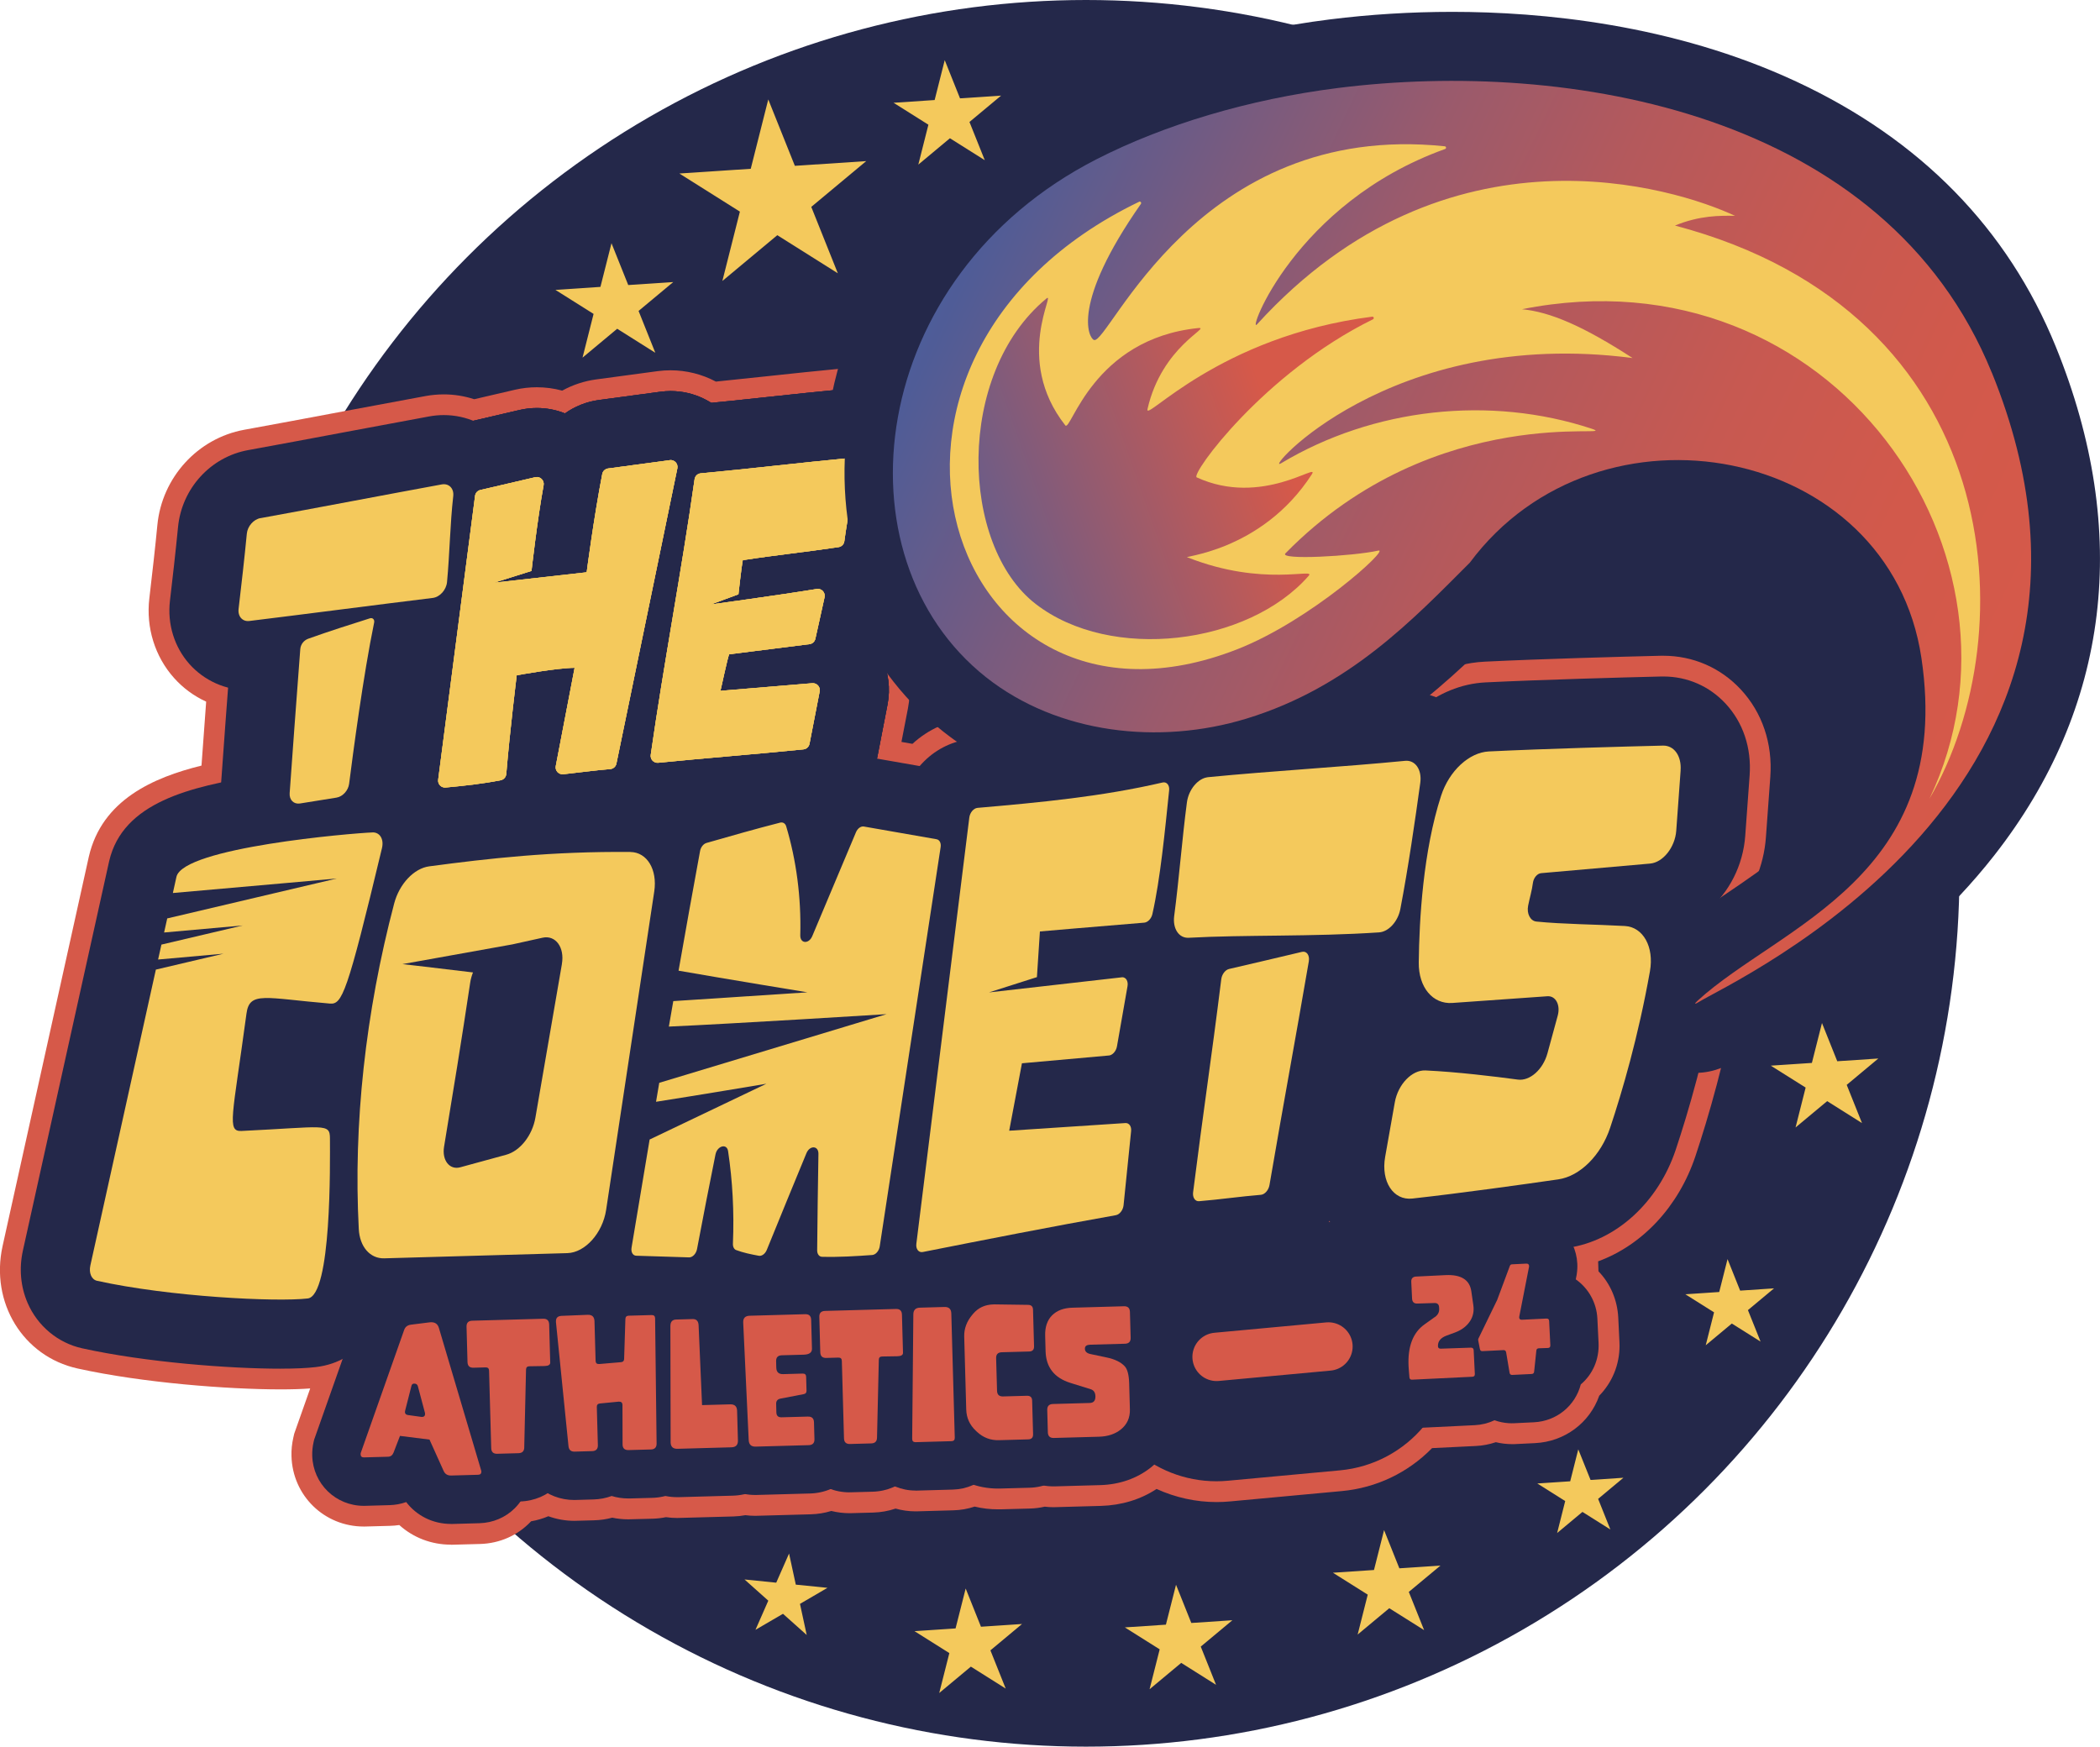 <svg xmlns="http://www.w3.org/2000/svg" xmlns:xlink="http://www.w3.org/1999/xlink" id="Layer_1" data-name="Layer 1" viewBox="0 0 759.86 632.08"><defs><style>      .cls-1 {        fill: #24284a;      }      .cls-1, .cls-2, .cls-3, .cls-4, .cls-5, .cls-6 {        stroke-width: 0px;      }      .cls-7 {        fill: none;        stroke: #d65949;        stroke-linecap: round;        stroke-miterlimit: 10;        stroke-width: 17.51px;      }      .cls-2 {        fill: url(#linear-gradient);      }      .cls-3 {        fill: url(#New_Gradient_Swatch);      }      .cls-4 {        fill: #d65949;      }      .cls-5 {        fill: #4e5d99;      }      .cls-6 {        fill: #f4c95c;      }    </style><linearGradient id="New_Gradient_Swatch" data-name="New Gradient Swatch" x1="353.68" y1="80.7" x2="733.82" y2="262.56" gradientUnits="userSpaceOnUse"><stop offset="0" stop-color="#4e5d99"></stop><stop offset=".01" stop-color="#4f5c97"></stop><stop offset=".17" stop-color="#785b7f"></stop><stop offset=".32" stop-color="#9a5a6c"></stop><stop offset=".48" stop-color="#b4595c"></stop><stop offset=".65" stop-color="#c75951"></stop><stop offset=".82" stop-color="#d2594b"></stop><stop offset="1" stop-color="#d65949"></stop></linearGradient><linearGradient id="linear-gradient" x1="460" y1="150.32" x2="325.45" y2="197.58" gradientUnits="userSpaceOnUse"><stop offset="0" stop-color="#d65949"></stop><stop offset="1" stop-color="#4e5d99"></stop></linearGradient></defs><g><circle class="cls-1" cx="392.96" cy="316.04" r="316.04"></circle><path class="cls-4" d="M163.16,558.98c-7.05,0-13.63-2.54-18.68-7.1-1.1.16-2.21.26-3.33.29l-9.2.25h-.31c-14.31,0-25.8-11.2-26.17-25.5-.07-2.21.16-4.49.68-6.74l.31-1.36,5.78-16.37c-3,.23-6.53.34-10.68.34-18.92,0-49.99-2.36-73.49-7.56-19.75-4.37-31.66-23.85-27.13-44.33l31.21-140.92c4.76-20.54,23.36-28.63,40.76-32.93.47-6.46,1.07-14.8,1.69-23.14-4.45-2.04-8.42-4.96-11.67-8.62-6.88-7.73-10.13-18.19-8.9-28.7,1.18-10.06,2.13-18.42,2.91-26.57,1.66-17.24,14.59-31.43,31.45-34.5,10.61-1.92,23.95-4.43,35.73-6.64,10.64-2,21.11-3.96,29.86-5.56,2.19-.4,4.41-.6,6.62-.6,3.72,0,7.4.59,10.99,1.75l14.7-3.42c2.61-.61,5.28-.91,7.95-.91,3.13,0,6.21.41,9.19,1.22,3.78-2.08,7.95-3.47,12.24-4.05l22.28-3c1.54-.21,3.11-.31,4.68-.31,5.74,0,11.36,1.41,16.4,4.09,5.83-.59,11.87-1.23,18.5-1.94,8.91-.95,18.12-1.94,26.72-2.75l1.48-.14,1.73-.02c10.2,0,19.83,4.39,26.48,12.04,6.65,7.64,9.66,17.78,8.25,27.81-.66,4.75-1.5,9.5-2.31,14.09-.79,4.44-1.59,8.97-2.1,12.88-.8,6.07-3.15,11.74-6.85,16.6-.07,2.23-.36,4.46-.85,6.65-.44,1.94-.9,4.08-1.37,6.23l-.06.26c-.58,2.66-1.16,5.32-1.7,7.68,2.27,6.03,2.81,12.51,1.57,18.92l-2.34,12.08,3.98.7c5.78-5.32,13.04-8.55,20.83-9.21,22.59-1.95,42.88-3.94,62.35-8.45,2.56-.6,5.2-.9,7.82-.9,1.3,0,2.61.08,3.97.25,2.91-1.02,5.88-1.68,8.87-1.98,12.17-1.19,24.5-2.12,36.43-3.02,11.55-.88,23.49-1.78,34.86-2.89,1.23-.12,2.45-.18,3.65-.18,3.38,0,6.74.48,10.04,1.42,5.84-2.87,11.95-4.47,18.23-4.78,20.76-1.01,48.86-1.78,63.75-2.14h.85c10.81-.01,20.74,4.32,28.06,12.18,7.78,8.36,11.58,19.59,10.7,31.64l-1.59,21.88c-.77,10.51-5.05,20.48-11.94,28.1,2.87,8.08,3.59,17.14,2,26.07-4.6,25.84-11.01,47.57-15.58,61.26-6.08,18.2-19.21,32.18-35.2,38.02.01.15.03.6.03.6l.1,3c4.28,4.44,6.83,10.32,7.16,16.74l.43,8.86c.35,6.93-2,13.58-6.64,18.71-.22.24-.44.48-.67.71-3.46,9.84-12.51,16.63-23.21,17.16l-7.6.37h-.67c-2,0-3.98-.23-5.94-.7-2.33.79-4.75,1.25-7.25,1.37l-15.82.77c-8.71,8.9-20.17,14.39-32.62,15.54l-40.48,3.75c-1.61.15-3.26.23-4.9.23-7.46,0-14.86-1.63-21.68-4.74-5.8,3.82-12.7,5.92-20.15,6.13l-17.11.47c-1.05,0-2.13-.06-3.21-.19-1.75.4-3.51.62-5.26.67l-10.69.29h-.95c-2.85.01-5.68-.32-8.46-.99-2.47.83-5.05,1.28-7.7,1.35l-13.39.37h-.31c-2.46,0-4.87-.34-7.21-1-2.59.88-5.3,1.36-8.08,1.44l-8.5.23c-2.26,0-4.5-.27-6.68-.81-2.4.74-4.89,1.14-7.45,1.21l-20.05.55c-1.2,0-2.4-.08-3.59-.23-1.45.27-2.91.42-4.36.46l-20.32.55c-1.34,0-2.7-.1-4.05-.29-1.58.32-3.17.5-4.74.55l-8.89.23c-1.97,0-3.92-.2-5.81-.6-2.11.57-4.31.89-6.55.95l-7.13.19c-3.24,0-6.44-.57-9.44-1.66-2,.85-4.1,1.46-6.25,1.83-.02.02-.04.04-.06.07-4.78,5.06-11.33,7.95-18.42,8.14l-10.4.28h-.1Z"></path><g><g><path class="cls-1" d="M613.45,388.23c-10.33,0-19.67-6.38-23.4-16.01-3.03-7.81-2.68-19.43,7.37-28.59,7.98-7.28,17.38-13.61,26.48-19.73,33.15-22.31,53.14-38.21,46.58-82.1-5.16-34.54-36.51-50.28-63.46-50.28-22.26,0-42.35,9.85-55.13,27.03-.73.98-1.52,1.9-2.38,2.76l-3.07,3.08c-20.86,20.94-46.82,47-88.13,59.6-13.15,4.02-26.82,6.06-40.62,6.06-28.6,0-55.73-8.99-76.38-25.3-30.88-24.41-46.8-64.45-42.58-107.1,5.09-51.48,37.55-97.22,86.82-122.35,27.28-13.92,61.23-23.96,95.62-28.27,14.52-1.82,29.44-2.74,44.32-2.74,32.09,0,79.73,4.38,124.48,25.23,44.92,20.93,76.51,53.21,93.89,95.93,27.27,67.04,19.56,130.71-22.29,184.13-32.14,41.03-75.97,64.7-90.38,72.48-1.18.64-2.64,1.43-3.18,1.74-1.93,1.23-7.2,4.46-14.57,4.46h0Z"></path><path class="cls-3" d="M720.7,134.84c-38.52-94.7-153.8-113.38-236.41-103.02-32.75,4.11-63.29,13.45-87.37,25.73-83.45,42.56-95.24,143.96-40.1,187.55,25.93,20.48,62.61,24.61,94.21,14.95,37.2-11.35,60.61-36.24,80.81-56.44,46.54-62.58,151.88-42.66,163.4,34.48,11.85,79.37-51.15,96.83-80.94,124-1.42,1.29-1.1,1.47.42.5,11.21-7.19,167.3-77.05,106-227.76Z"></path></g><g><path class="cls-1" d="M440.15,536.04c-22.99,0-42.61-17.52-44.77-40.87-2.29-24.76,15.92-46.69,40.67-48.98l40.47-3.75c24.76-2.3,46.69,15.91,48.98,40.67,2.29,24.76-15.92,46.69-40.67,48.98l-40.47,3.75c-1.41.13-2.82.2-4.21.2Z"></path><line class="cls-7" x1="440.21" y1="491.02" x2="480.68" y2="487.27"></line></g><g><g><g><g><path class="cls-1" d="M94.23,187.51c19.36-3.51,46.58-8.72,65.61-12.21,2.58-.47,4.48,1.45,4.16,4.24-1.17,10.31-1.27,20.82-2.25,31.11-.27,2.81-2.58,5.41-5.16,5.73-18.97,2.31-47.39,6.03-66.36,8.34-2.49.3-4.22-1.64-3.9-4.36,1.08-9.22,2.13-18.39,2.98-27.23.26-2.69,2.43-5.18,4.91-5.63Z"></path><path class="cls-1" d="M133.84,223.76c-7.34,2.32-14.7,4.66-22.28,7.37-1.63.58-2.78,2.07-2.91,3.8-1.25,16.13-3.11,41.88-3.84,52.1-.18,2.44,1.49,4.09,3.75,3.73l13.21-2.12c2.24-.36,4.25-2.57,4.56-5.01,1.37-10.82,5.14-39.41,9.05-58.33.23-1.1-.54-1.86-1.54-1.54Z"></path></g><path class="cls-1" d="M242.29,166.54l-22.25,2.99c-1.06.14-1.92.94-2.12,1.99-3.09,16-5.64,35.58-5.64,35.58l-33.53,3.77,13.57-4.26s2.12-18.8,4.38-31.01c.33-1.78-1.26-3.32-3.02-2.91l-19.87,4.63c-1.02.24-1.78,1.08-1.91,2.11l-13.35,102.74c-.21,1.59,1.11,2.96,2.71,2.81,6.65-.62,13.29-1.32,19.92-2.63,1.1-.22,1.91-1.14,2.01-2.26,1.3-15.69,3.78-35.72,3.78-35.72,0,0,14.55-2.68,20.95-2.7l-6.82,35.55c-.32,1.66,1.06,3.14,2.74,2.96,6.33-.69,12.04-1.48,16.94-1.86,1.12-.09,2.04-.89,2.26-1.98l22.05-106.85c.35-1.69-1.07-3.21-2.78-2.98Z"></path><path class="cls-1" d="M307.28,165.77c-17.13,1.61-36.71,3.95-53.73,5.52-1.15.11-2.06.98-2.22,2.13-4.74,33.37-11.09,66.4-15.87,99.76-.23,1.61,1.1,3.01,2.72,2.85,17.08-1.71,35.53-3.13,52.54-4.85,1.1-.11,1.98-.93,2.19-2.02l3.68-18.95c.32-1.63-1.03-3.1-2.68-2.97-11.55.96-21.32,1.76-33.23,2.76.14-.34,2.72-12.71,3.19-13.23,9.26-1.18,19.66-2.47,29.05-3.67,1.04-.13,1.87-.89,2.1-1.91,1.03-4.44,2.25-10.26,3.33-15.04.39-1.73-1.09-3.3-2.83-3.01-13.59,2.23-38.31,5.6-38.31,5.6l9.98-3.67s1.16-10.46,1.57-12.35c11.38-1.79,23.24-3,34.67-4.73,1.11-.17,1.95-1.04,2.09-2.15,1.15-8.74,3.23-18.43,4.46-27.25.22-1.59-1.11-2.96-2.7-2.81Z"></path></g><g><path class="cls-1" d="M350.73,295.88l-19.16,154.22c-.24,1.9.83,3.27,2.32,2.98,23.3-4.61,46.59-9.2,69.86-13.33,1.38-.24,2.62-1.84,2.8-3.6l2.73-26.82c.18-1.73-.73-3.01-2.07-2.92l-42.04,2.77,4.61-24.4,31.23-2.8c1.4.03,2.83-1.47,3.15-3.32l3.82-21.78c.31-1.77-.51-3.2-1.85-3.24l-48.28,5.49,17.35-5.53,1.08-16.53s22.69-1.96,37.73-3.18c1.28-.1,2.58-1.41,2.96-3.07,2.88-12.67,4.58-30.44,6.07-44.82.2-1.89-.89-3.17-2.38-2.83-21.87,5.08-44.06,7.2-66.95,9.18-1.41.12-2.76,1.71-2.98,3.53Z"></path><g><path class="cls-1" d="M498.99,337.41c-24.14,1.62-48.96.83-68.86,1.95-3.56.2-5.87-3.3-5.26-7.91,1.76-13.34,2.84-27.74,4.6-41.08.62-4.69,4.05-8.77,7.68-9.13,23.48-2.29,47.79-3.63,71.27-5.91,3.68-.36,6.14,3.2,5.49,7.96-1.89,13.71-4.35,30.7-7.21,45.67-.86,4.5-4.23,8.22-7.7,8.45Z"></path><path class="cls-1" d="M473.59,347.83c-5.13,29.85-8.91,49.92-14.24,81-.32,1.86-1.69,3.43-3.13,3.55-7.15.57-15.2,1.74-22.35,2.31-1.45.12-2.4-1.35-2.16-3.23,3.76-29.83,6.47-47.2,10.19-77.09.22-1.78,1.44-3.4,2.83-3.72,5.71-1.3,19.97-4.67,26.37-6.19,1.68-.4,2.85,1.23,2.48,3.38Z"></path></g><path class="cls-1" d="M608.12,278.76l-1.59,21.87c-.44,5.99-4.78,11.47-9.46,11.88-10.52.92-28.24,2.48-39.44,3.47-1.43.13-2.74,1.73-2.97,3.57-.32,2.59-1.18,5.47-1.72,8.18-.58,2.92.8,5.54,2.98,5.76,9.63.97,21.45,1.02,32.01,1.61,6.64.37,10.65,7.56,9.08,16.39-4.2,23.62-10.03,43.55-14.41,56.66-3.32,9.95-10.88,17.5-18.76,18.64-13.41,1.94-35.09,4.97-52.8,6.94-6.89.77-11.41-6.17-9.84-15.07,1.16-6.56,2.36-13.37,3.5-19.77,1.16-6.5,6.2-11.74,11.1-11.52,11.26.51,24.98,2.18,33.41,3.31,4.36.59,9.12-3.65,10.72-9.52l3.71-13.6c1.06-3.89-.72-7.25-3.74-7.04l-34.39,2.43c-7.09.5-12.24-5.64-12.15-14.62.17-15.65,1.6-40.34,8.07-60.33,2.95-9.11,10.21-15.73,17.31-16.07,20.82-1.01,49.79-1.79,62.98-2.11,4.03-.1,6.76,3.74,6.38,8.96Z"></path><path class="cls-1" d="M134.78,301.24c-7.41.26-68.58,5.44-70.94,16.09l-1.29,5.83c30.23-2.64,59.33-5.25,59.33-5.25l-61.37,14.45-1.13,5.09c16.51-1.46,28.43-2.54,28.43-2.54l-29.4,6.92-1.2,5.4c13.98-1.24,23.66-2.11,23.66-2.11l-24.47,5.76-23.7,107.05c-.61,2.73.42,5.12,2.4,5.56,26.36,5.83,64.97,7.71,76.24,6.4,8.69-1.01,8.07-49.01,8.05-57.93-.02-5.64-1.85-4.13-31.96-2.69-5.4.26-3.34-4.72,1.76-42.48,1.1-8.17,6.67-5.61,30.14-3.62,4.45.38,6.16-3.09,18.88-56.23.8-3.33-.82-5.8-3.43-5.71Z"></path><path class="cls-1" d="M338.93,303.71l-26.36-4.61c-1.06-.19-2.27.69-2.85,2.08l-15.81,37.58c-1.25,2.97-4.42,2.73-4.34-.31.37-13.76-1.45-27.25-5.1-39.43-.32-1.06-1.2-1.58-2.18-1.33-8.97,2.29-17.82,4.82-26.67,7.36-1.1.32-2.06,1.53-2.31,2.93-2.66,14.4-5.24,28.84-7.78,43.29,17.35,3.04,46.62,7.83,46.62,7.83l-48.53,3.18c-.53,3.07-1.07,6.15-1.6,9.22,23.58-1.05,78.78-4.5,78.78-4.5l-82.26,24.85c-.39,2.29-.77,4.57-1.16,6.86,15.49-2.41,39.94-6.53,39.94-6.53l-42.26,20.19c-2.19,13.04-4.37,26.08-6.54,39.13-.27,1.6.47,2.88,1.68,2.92l19.13.6c1.27.04,2.57-1.33,2.88-3,2.21-11.8,4.45-23.09,6.68-34.24.64-3.17,4.13-4.1,4.56-1.2,1.62,10.76,2.23,21.98,1.75,33.46-.05,1.11.38,2.03,1.16,2.33,2.49.94,5.33,1.54,8.22,2.07,1.08.2,2.31-.72,2.88-2.14,4.76-11.74,9.54-23.36,14.33-34.96,1.22-2.96,4.41-2.79,4.35.23-.21,11.66-.34,23.28-.46,34.9-.01,1.34.72,2.32,1.76,2.34,6.19.16,12.19-.22,18.16-.65,1.26-.09,2.47-1.48,2.72-3.12l22.04-144.49c.22-1.45-.39-2.65-1.46-2.84Z"></path><path class="cls-1" d="M228.11,308.31c-28.46-.25-51,2.3-72.8,5.2-5.52.73-10.81,6.35-12.68,13.43-10.41,39.54-14.8,79.9-12.81,117.83.34,6.4,4.07,10.73,9.2,10.59l66.27-1.88c6.43-.18,12.76-7.25,14.03-15.64l17.41-115.22c1.2-7.94-2.6-14.25-8.64-14.3ZM203.32,348.86l-9.59,55.59c-1.11,6.44-5.54,12.06-10.58,13.43l-16.62,4.54c-3.85,1.05-6.67-2.53-5.85-7.45,3.21-19.39,6.39-38.91,9.46-59.4.19-1.27.55-2.49,1-3.67-12.33-1.5-25.51-3.01-25.51-3.01l39.78-7.14c3.68-.81,7.56-1.67,10.91-2.41,4.72-1.04,8.03,3.48,6.99,9.51Z"></path></g></g><g><g><g><path class="cls-4" d="M94.23,187.51c19.36-3.51,46.58-8.72,65.61-12.21,2.58-.47,4.48,1.45,4.16,4.24-1.17,10.31-1.27,20.82-2.25,31.11-.27,2.81-2.58,5.41-5.16,5.73-18.97,2.31-47.39,6.03-66.36,8.34-2.49.3-4.22-1.64-3.9-4.36,1.08-9.22,2.13-18.39,2.98-27.23.26-2.69,2.43-5.18,4.91-5.63Z"></path><path class="cls-4" d="M133.84,223.76c-7.34,2.32-14.7,4.66-22.28,7.37-1.63.58-2.78,2.07-2.91,3.8-1.25,16.13-3.11,41.88-3.84,52.1-.18,2.44,1.49,4.09,3.75,3.73l13.21-2.12c2.24-.36,4.25-2.57,4.56-5.01,1.37-10.82,5.14-39.41,9.05-58.33.23-1.1-.54-1.86-1.54-1.54Z"></path></g><g><path class="cls-4" d="M242.29,166.54l-22.25,2.99c-1.06.14-1.92.94-2.12,1.99-3.09,16-5.64,35.58-5.64,35.58l-33.53,3.77,13.57-4.26s2.12-18.8,4.38-31.01c.33-1.78-1.26-3.32-3.02-2.91l-19.87,4.63c-1.02.24-1.78,1.08-1.91,2.11l-13.35,102.74c-.21,1.59,1.11,2.96,2.71,2.81,6.65-.62,13.29-1.32,19.92-2.63,1.1-.22,1.91-1.14,2.01-2.26,1.3-15.69,3.78-35.72,3.78-35.72,0,0,14.55-2.68,20.95-2.7l-6.82,35.55c-.32,1.66,1.06,3.14,2.74,2.96,6.33-.69,12.04-1.48,16.94-1.86,1.12-.09,2.04-.89,2.26-1.98l22.05-106.85c.35-1.69-1.07-3.21-2.78-2.98Z"></path><path class="cls-4" d="M242.29,166.54l-22.25,2.99c-1.06.14-1.92.94-2.12,1.99-3.09,16-5.64,35.58-5.64,35.58l-33.53,3.77,13.57-4.26s2.12-18.8,4.38-31.01c.33-1.78-1.26-3.32-3.02-2.91l-19.87,4.63c-1.02.24-1.78,1.08-1.91,2.11l-13.35,102.74c-.21,1.59,1.11,2.96,2.71,2.81,6.65-.62,13.29-1.32,19.92-2.63,1.1-.22,1.91-1.14,2.01-2.26,1.3-15.69,3.78-35.72,3.78-35.72,0,0,14.55-2.68,20.95-2.7l-6.82,35.55c-.32,1.66,1.06,3.14,2.74,2.96,6.33-.69,12.04-1.48,16.94-1.86,1.12-.09,2.04-.89,2.26-1.98l22.05-106.85c.35-1.69-1.07-3.21-2.78-2.98Z"></path><path class="cls-4" d="M242.29,166.54l-22.25,2.99c-1.06.14-1.92.94-2.12,1.99-3.09,16-5.64,35.58-5.64,35.58l-33.53,3.77,13.57-4.26s2.12-18.8,4.38-31.01c.33-1.78-1.26-3.32-3.02-2.91l-19.87,4.63c-1.02.24-1.78,1.08-1.91,2.11l-13.35,102.74c-.21,1.59,1.11,2.96,2.71,2.81,6.65-.62,13.29-1.32,19.92-2.63,1.1-.22,1.91-1.14,2.01-2.26,1.3-15.69,3.78-35.72,3.78-35.72,0,0,14.55-2.68,20.95-2.7l-6.82,35.55c-.32,1.66,1.06,3.14,2.74,2.96,6.33-.69,12.04-1.48,16.94-1.86,1.12-.09,2.04-.89,2.26-1.98l22.05-106.85c.35-1.69-1.07-3.21-2.78-2.98Z"></path></g><g><path class="cls-4" d="M307.28,165.77c-17.13,1.61-36.71,3.95-53.73,5.52-1.15.11-2.06.98-2.22,2.13-4.74,33.37-11.09,66.4-15.87,99.76-.23,1.61,1.1,3.01,2.72,2.85,17.08-1.71,35.53-3.13,52.54-4.85,1.1-.11,1.98-.93,2.19-2.02l3.68-18.95c.32-1.63-1.03-3.1-2.68-2.97-11.55.96-21.32,1.76-33.23,2.76.14-.34,2.72-12.71,3.19-13.23,9.26-1.18,19.66-2.47,29.05-3.67,1.04-.13,1.87-.89,2.1-1.91,1.03-4.44,2.25-10.26,3.33-15.04.39-1.73-1.09-3.3-2.83-3.01-13.59,2.23-38.31,5.6-38.31,5.6l9.98-3.67s1.16-10.46,1.57-12.35c11.38-1.79,23.24-3,34.67-4.73,1.11-.17,1.95-1.04,2.09-2.15,1.15-8.74,3.23-18.43,4.46-27.25.22-1.59-1.11-2.96-2.7-2.81Z"></path><path class="cls-4" d="M307.28,165.77c-17.13,1.61-36.71,3.95-53.73,5.52-1.15.11-2.06.98-2.22,2.13-4.74,33.37-11.09,66.4-15.87,99.76-.23,1.61,1.1,3.01,2.72,2.85,17.08-1.71,35.53-3.13,52.54-4.85,1.1-.11,1.98-.93,2.19-2.02l3.68-18.95c.32-1.63-1.03-3.1-2.68-2.97-11.55.96-21.32,1.76-33.23,2.76.14-.34,2.72-12.71,3.19-13.23,9.26-1.18,19.66-2.47,29.05-3.67,1.04-.13,1.87-.89,2.1-1.91,1.03-4.44,2.25-10.26,3.33-15.04.39-1.73-1.09-3.3-2.83-3.01-13.59,2.23-38.31,5.6-38.31,5.6l9.98-3.67s1.16-10.46,1.57-12.35c11.38-1.79,23.24-3,34.67-4.73,1.11-.17,1.95-1.04,2.09-2.15,1.15-8.74,3.23-18.43,4.46-27.25.22-1.59-1.11-2.96-2.7-2.81Z"></path><path class="cls-4" d="M307.28,165.77c-17.13,1.61-36.71,3.95-53.73,5.52-1.15.11-2.06.98-2.22,2.13-4.74,33.37-11.09,66.4-15.87,99.76-.23,1.61,1.1,3.01,2.72,2.85,17.08-1.71,35.53-3.13,52.54-4.85,1.1-.11,1.98-.93,2.19-2.02l3.68-18.95c.32-1.63-1.03-3.1-2.68-2.97-11.55.96-21.32,1.76-33.23,2.76.14-.34,2.72-12.71,3.19-13.23,9.26-1.18,19.66-2.47,29.05-3.67,1.04-.13,1.87-.89,2.1-1.91,1.03-4.44,2.25-10.26,3.33-15.04.39-1.73-1.09-3.3-2.83-3.01-13.59,2.23-38.31,5.6-38.31,5.6l9.98-3.67s1.16-10.46,1.57-12.35c11.38-1.79,23.24-3,34.67-4.73,1.11-.17,1.95-1.04,2.09-2.15,1.15-8.74,3.23-18.43,4.46-27.25.22-1.59-1.11-2.96-2.7-2.81Z"></path></g></g><g><path class="cls-4" d="M350.73,295.88l-19.16,154.22c-.24,1.9.83,3.27,2.32,2.98,23.3-4.61,46.59-9.2,69.86-13.33,1.38-.24,2.62-1.84,2.8-3.6l2.73-26.82c.18-1.73-.73-3.01-2.07-2.92l-42.04,2.77,4.61-24.4,31.23-2.8c1.4.03,2.83-1.47,3.15-3.32l3.82-21.78c.31-1.77-.51-3.2-1.85-3.24l-48.28,5.49,17.35-5.53,1.08-16.53s22.69-1.96,37.73-3.18c1.28-.1,2.58-1.41,2.96-3.07,2.88-12.67,4.58-30.44,6.07-44.82.2-1.89-.89-3.17-2.38-2.83-21.87,5.08-44.06,7.2-66.95,9.18-1.41.12-2.76,1.71-2.98,3.53Z"></path><g><path class="cls-4" d="M498.99,337.41c-24.14,1.62-48.96.83-68.86,1.95-3.56.2-5.87-3.3-5.26-7.91,1.76-13.34,2.84-27.74,4.6-41.08.62-4.69,4.05-8.77,7.68-9.13,23.48-2.29,47.79-3.63,71.27-5.91,3.68-.36,6.14,3.2,5.49,7.96-1.89,13.71-4.35,30.7-7.21,45.67-.86,4.5-4.23,8.22-7.7,8.45Z"></path><path class="cls-4" d="M473.59,347.83c-5.13,29.85-8.91,49.92-14.24,81-.32,1.86-1.69,3.43-3.13,3.55-7.15.57-15.2,1.74-22.35,2.31-1.45.12-2.4-1.35-2.16-3.23,3.76-29.83,6.47-47.2,10.19-77.09.22-1.78,1.44-3.4,2.83-3.72,5.71-1.3,19.97-4.67,26.37-6.19,1.68-.4,2.85,1.23,2.48,3.38Z"></path></g><path class="cls-4" d="M608.12,278.76l-1.59,21.87c-.44,5.99-4.78,11.47-9.46,11.88-10.52.92-28.24,2.48-39.44,3.47-1.43.13-2.74,1.73-2.97,3.57-.32,2.59-1.18,5.47-1.72,8.18-.58,2.92.8,5.54,2.98,5.76,9.63.97,21.45,1.02,32.01,1.61,6.64.37,10.65,7.56,9.08,16.39-4.2,23.62-10.03,43.55-14.41,56.66-3.32,9.95-10.88,17.5-18.76,18.64-13.41,1.94-35.09,4.97-52.8,6.94-6.89.77-11.41-6.17-9.84-15.07,1.16-6.56,2.36-13.37,3.5-19.77,1.16-6.5,6.2-11.74,11.1-11.52,11.26.51,24.98,2.18,33.41,3.31,4.36.59,9.12-3.65,10.72-9.52l3.71-13.6c1.06-3.89-.72-7.25-3.74-7.04l-34.39,2.43c-7.09.5-12.24-5.64-12.15-14.62.17-15.65,1.6-40.34,8.07-60.33,2.95-9.11,10.21-15.73,17.31-16.07,20.82-1.01,49.79-1.79,62.98-2.11,4.03-.1,6.76,3.74,6.38,8.96Z"></path><path class="cls-4" d="M134.78,301.24c-7.41.26-68.58,5.44-70.94,16.09l-1.29,5.83c30.23-2.64,59.33-5.25,59.33-5.25l-61.37,14.45-1.13,5.09c16.51-1.46,28.43-2.54,28.43-2.54l-29.4,6.92-1.2,5.4c13.98-1.24,23.66-2.11,23.66-2.11l-24.47,5.76-23.7,107.05c-.61,2.73.42,5.12,2.4,5.56,26.36,5.83,64.97,7.71,76.24,6.4,8.69-1.01,8.07-49.01,8.05-57.93-.02-5.64-1.85-4.13-31.96-2.69-5.4.26-3.34-4.72,1.76-42.48,1.1-8.17,6.67-5.61,30.14-3.62,4.45.38,6.16-3.09,18.88-56.23.8-3.33-.82-5.8-3.43-5.71Z"></path><path class="cls-4" d="M338.93,303.71l-26.36-4.61c-1.06-.19-2.27.69-2.85,2.08l-15.81,37.58c-1.25,2.97-4.42,2.73-4.34-.31.37-13.76-1.45-27.25-5.1-39.43-.32-1.06-1.2-1.58-2.18-1.33-8.97,2.29-17.82,4.82-26.67,7.36-1.1.32-2.06,1.53-2.31,2.93-2.66,14.4-5.24,28.84-7.78,43.29,17.35,3.04,46.62,7.83,46.62,7.83l-48.53,3.18c-.53,3.07-1.07,6.15-1.6,9.22,23.58-1.05,78.78-4.5,78.78-4.5l-82.26,24.85c-.39,2.29-.77,4.57-1.16,6.86,15.49-2.41,39.94-6.53,39.94-6.53l-42.26,20.19c-2.19,13.04-4.37,26.08-6.54,39.13-.27,1.6.47,2.88,1.68,2.92l19.13.6c1.27.04,2.57-1.33,2.88-3,2.21-11.8,4.45-23.09,6.68-34.24.64-3.17,4.13-4.1,4.56-1.2,1.62,10.76,2.23,21.98,1.75,33.46-.05,1.11.38,2.03,1.16,2.33,2.49.94,5.33,1.54,8.22,2.07,1.08.2,2.31-.72,2.88-2.14,4.76-11.74,9.54-23.36,14.33-34.96,1.22-2.96,4.41-2.79,4.35.23-.21,11.66-.34,23.28-.46,34.9-.01,1.34.72,2.32,1.76,2.34,6.19.16,12.19-.22,18.16-.65,1.26-.09,2.47-1.48,2.72-3.12l22.04-144.49c.22-1.45-.39-2.65-1.46-2.84Z"></path><path class="cls-4" d="M228.11,308.31c-28.46-.25-51,2.3-72.8,5.2-5.52.73-10.81,6.35-12.68,13.43-10.41,39.54-14.8,79.9-12.81,117.83.34,6.4,4.07,10.73,9.2,10.59l66.27-1.88c6.43-.18,12.76-7.25,14.03-15.64l17.41-115.22c1.2-7.94-2.6-14.25-8.64-14.3ZM203.32,348.86l-9.59,55.59c-1.11,6.44-5.54,12.06-10.58,13.43l-16.62,4.54c-3.85,1.05-6.67-2.53-5.85-7.45,3.21-19.39,6.39-38.91,9.46-59.4.19-1.27.55-2.49,1-3.67-12.33-1.5-25.51-3.01-25.51-3.01l39.78-7.14c3.68-.81,7.56-1.67,10.91-2.41,4.72-1.04,8.03,3.48,6.99,9.51Z"></path></g></g><g><g><g><path class="cls-1" d="M89.73,249.77c-8.11,0-15.83-3.45-21.19-9.47-5.46-6.14-8.03-14.46-7.05-22.85.96-8.22,2.06-17.75,2.93-26.72,1.34-13.93,11.76-25.38,25.35-27.84,10.38-1.88,23.18-4.29,35.56-6.61,10.9-2.05,21.2-3.98,30-5.59,1.74-.32,3.51-.48,5.27-.48,8.1,0,15.81,3.44,21.16,9.43,5.45,6.1,8.03,14.38,7.09,22.71-.56,4.96-.85,10.17-1.16,15.69-.27,4.84-.55,9.85-1.04,14.96-1.38,14.6-12.75,26.46-27.03,28.2-9.47,1.16-21.56,2.69-33.26,4.18-11.61,1.48-23.61,3-33.1,4.16-1.17.14-2.36.22-3.54.22Z"></path><path class="cls-1" d="M107.95,315.81c-7.79,0-15.29-3.25-20.56-8.92-5.35-5.75-8.09-13.65-7.52-21.66.74-10.31,2.59-36.04,3.85-52.24.89-11.56,8.53-21.54,19.45-25.43,7.94-2.83,15.49-5.24,23.16-7.66,2.59-.82,5.27-1.23,7.98-1.23,7.89,0,15.28,3.5,20.25,9.61,5.02,6.16,6.96,14.2,5.34,22.07-3.82,18.46-7.65,47.84-8.73,56.41-1.71,13.51-12.16,24.44-25.41,26.56l-13.21,2.12c-1.51.24-3.05.37-4.57.37h0Z"></path></g><g><path class="cls-1" d="M161,310.04c-7.91,0-15.44-3.41-20.66-9.35-5.22-5.95-7.63-13.86-6.61-21.7l13.36-102.74c1.47-11.32,9.93-20.66,21.05-23.25l19.86-4.63c2.05-.48,4.15-.72,6.25-.72,3.54,0,6.98.67,10.18,1.95,3.56-2.53,7.75-4.23,12.28-4.84l22.25-2.99c1.22-.16,2.45-.25,3.67-.25,8.3,0,16.07,3.69,21.32,10.14,5.25,6.44,7.29,14.8,5.62,22.93l-22.06,106.85c-2.46,11.93-12.67,20.92-24.82,21.86-2.6.2-5.82.59-9.24.99-2.22.26-4.54.54-6.94.8-.98.11-1.98.16-2.97.16h0c-3.13,0-6.19-.53-9.06-1.53-2.58,1.5-5.42,2.6-8.45,3.2-8.01,1.59-15.79,2.38-22.46,3-.84.08-1.7.12-2.55.12Z"></path><path class="cls-1" d="M161,310.04c-7.91,0-15.44-3.41-20.66-9.35-5.22-5.95-7.63-13.86-6.61-21.7l13.36-102.74c1.47-11.32,9.93-20.66,21.05-23.25l19.86-4.63c2.05-.48,4.15-.72,6.25-.72,3.54,0,6.98.67,10.18,1.95,3.56-2.53,7.75-4.23,12.28-4.84l22.25-2.99c1.22-.16,2.45-.25,3.67-.25,8.3,0,16.07,3.69,21.32,10.14,5.25,6.44,7.29,14.8,5.62,22.93l-22.06,106.85c-2.46,11.93-12.67,20.92-24.82,21.86-2.6.2-5.82.59-9.24.99-2.22.26-4.54.54-6.94.8-.98.11-1.98.16-2.97.16h0c-3.13,0-6.19-.53-9.06-1.53-2.58,1.5-5.42,2.6-8.45,3.2-8.01,1.59-15.79,2.38-22.46,3-.84.08-1.7.12-2.55.12Z"></path><path class="cls-1" d="M161,310.04c-7.91,0-15.44-3.41-20.66-9.35-5.22-5.95-7.63-13.86-6.61-21.7l13.36-102.74c1.47-11.32,9.93-20.66,21.05-23.25l19.86-4.63c2.05-.48,4.15-.72,6.25-.72,3.54,0,6.98.67,10.18,1.95,3.56-2.53,7.75-4.23,12.28-4.84l22.25-2.99c1.22-.16,2.45-.25,3.67-.25,8.3,0,16.07,3.69,21.32,10.14,5.25,6.44,7.29,14.8,5.62,22.93l-22.06,106.85c-2.46,11.93-12.67,20.92-24.82,21.86-2.6.2-5.82.59-9.24.99-2.22.26-4.54.54-6.94.8-.98.11-1.98.16-2.97.16h0c-3.13,0-6.19-.53-9.06-1.53-2.58,1.5-5.42,2.6-8.45,3.2-8.01,1.59-15.79,2.38-22.46,3-.84.08-1.7.12-2.55.12Z"></path></g><g><path class="cls-1" d="M237.93,301.05c-7.98,0-15.55-3.46-20.78-9.49-5.23-6.03-7.58-14.03-6.44-21.93,2.4-16.76,5.22-33.58,7.94-49.85,2.74-16.37,5.57-33.3,7.93-49.88,1.8-12.66,11.94-22.33,24.67-23.51,8.53-.79,17.96-1.8,27.09-2.78,8.89-.95,18.08-1.94,26.61-2.74.86-.08,1.72-.12,2.57-.12,7.96,0,15.52,3.44,20.75,9.45,5.22,6,7.59,13.96,6.49,21.84-.65,4.66-1.48,9.37-2.29,13.92-.83,4.69-1.61,9.12-2.14,13.13-.75,5.68-3.24,10.84-6.94,14.9.14,2.53-.06,5.11-.64,7.65-.45,2.01-.93,4.19-1.41,6.38-.67,3.1-1.35,6.19-1.96,8.82-.1.42-.2.83-.32,1.24,2.44,5.21,3.2,11.09,2.08,16.87l-3.68,18.95c-2.33,12.01-12.07,20.91-24.23,22.14-8.89.9-18.22,1.73-27.25,2.52-8.43.75-17.14,1.52-25.32,2.33-.91.09-1.83.14-2.74.14Z"></path><path class="cls-1" d="M237.93,301.05c-7.98,0-15.55-3.46-20.78-9.49-5.23-6.03-7.58-14.03-6.44-21.93,2.4-16.76,5.22-33.58,7.94-49.85,2.74-16.37,5.57-33.3,7.93-49.88,1.8-12.66,11.94-22.33,24.67-23.51,8.53-.79,17.96-1.8,27.09-2.78,8.89-.95,18.08-1.94,26.61-2.74.86-.08,1.72-.12,2.57-.12,7.96,0,15.52,3.44,20.75,9.45,5.22,6,7.59,13.96,6.49,21.84-.65,4.66-1.48,9.37-2.29,13.92-.83,4.69-1.61,9.12-2.14,13.13-.75,5.68-3.24,10.84-6.94,14.9.14,2.53-.06,5.11-.64,7.65-.45,2.01-.93,4.19-1.41,6.38-.67,3.1-1.35,6.19-1.96,8.82-.1.42-.2.83-.32,1.24,2.44,5.21,3.2,11.09,2.08,16.87l-3.68,18.95c-2.33,12.01-12.07,20.91-24.23,22.14-8.89.9-18.22,1.73-27.25,2.52-8.43.75-17.14,1.52-25.32,2.33-.91.09-1.83.14-2.74.14Z"></path><path class="cls-1" d="M237.93,301.05c-7.98,0-15.55-3.46-20.78-9.49-5.23-6.03-7.58-14.03-6.44-21.93,2.4-16.76,5.22-33.58,7.94-49.85,2.74-16.37,5.57-33.3,7.93-49.88,1.8-12.66,11.94-22.33,24.67-23.51,8.53-.79,17.96-1.8,27.09-2.78,8.89-.95,18.08-1.94,26.61-2.74.86-.08,1.72-.12,2.57-.12,7.96,0,15.52,3.44,20.75,9.45,5.22,6,7.59,13.96,6.49,21.84-.65,4.66-1.48,9.37-2.29,13.92-.83,4.69-1.61,9.12-2.14,13.13-.75,5.68-3.24,10.84-6.94,14.9.14,2.53-.06,5.11-.64,7.65-.45,2.01-.93,4.19-1.41,6.38-.67,3.1-1.35,6.19-1.96,8.82-.1.42-.2.83-.32,1.24,2.44,5.21,3.2,11.09,2.08,16.87l-3.68,18.95c-2.33,12.01-12.07,20.91-24.23,22.14-8.89.9-18.22,1.73-27.25,2.52-8.43.75-17.14,1.52-25.32,2.33-.91.09-1.83.14-2.74.14Z"></path></g></g><g><path class="cls-1" d="M333.49,478.13c-7.67,0-14.99-3.3-20.07-9.06-5.24-5.93-7.67-13.97-6.67-22.05l19.16-154.22c1.68-13.56,12.47-24.23,25.65-25.37,22.9-1.98,43.48-3.99,63.44-8.62,2.01-.47,4.07-.7,6.13-.7,7.56,0,14.81,3.22,19.88,8.84,5.21,5.78,7.73,13.66,6.91,21.63l-.36,3.49c-1.5,14.61-3.21,31.17-6.2,44.31-1.34,5.9-4.46,11.11-8.7,15.03.54,3.19.53,6.5-.05,9.8l-3.82,21.77c-.42,2.39-1.11,4.66-2.03,6.79.15.16.29.32.44.48,5.22,5.78,7.75,13.67,6.94,21.63l-2.73,26.82c-1.31,12.93-10.9,23.5-23.32,25.69-22.11,3.92-43.58,8.14-69.36,13.24-1.73.34-3.5.52-5.25.52h0Z"></path><g><path class="cls-1" d="M429.84,364.38c-8.52,0-16.64-3.68-22.27-10.1-6.04-6.89-8.78-16.41-7.5-26.1.83-6.32,1.51-12.9,2.22-19.86.71-6.98,1.45-14.2,2.38-21.21,2.15-16.34,14.79-29.27,30.05-30.76,12.05-1.17,24.37-2.11,36.29-3.01,11.58-.88,23.55-1.79,34.99-2.9.97-.09,1.95-.14,2.92-.14,8.56,0,16.7,3.71,22.34,10.17,6.05,6.94,8.76,16.5,7.42,26.22-1.71,12.42-4.34,30.8-7.42,46.95-3.04,15.9-15.62,27.71-30.59,28.72-13.99.94-27.7,1.1-40.96,1.26-10.18.12-19.79.23-28.17.71-.57.03-1.14.05-1.7.05Z"></path><path class="cls-1" d="M433.71,459.7c-7.69,0-15.03-3.31-20.13-9.1-5.28-5.99-7.72-14.11-6.69-22.28,1.84-14.62,3.45-26.4,5.01-37.78,1.69-12.37,3.29-24.06,5.18-39.28,1.54-12.32,10.43-22.37,22.13-25.02,5.36-1.21,18.66-4.36,26.11-6.13,2.06-.49,4.17-.74,6.28-.74,7.93,0,15.42,3.49,20.54,9.56,5.31,6.3,7.54,14.73,6.1,23.11-2.53,14.73-4.78,27.33-6.95,39.5-2.26,12.66-4.59,25.75-7.29,41.49-2.27,13.26-12.89,23.23-25.81,24.25-3.13.25-6.62.65-10.31,1.07-3.95.45-8.03.92-12.03,1.24-.71.06-1.43.08-2.14.08Z"></path></g><path class="cls-1" d="M510.02,458.77c-9.85,0-19.16-4.36-25.52-11.95-7.18-8.56-10.06-20.43-7.91-32.56l1.34-7.55c.73-4.13,1.46-8.27,2.17-12.24,1.75-9.83,6.95-18.37,14-24.17-3.81-6.42-5.81-14.07-5.72-22.25.2-18.43,1.97-45.15,9.28-67.76,6.18-19.09,22.21-32.5,39.89-33.35,20.65-1,48.7-1.77,63.58-2.13.26,0,.51,0,.77,0,8.61,0,16.59,3.48,22.47,9.8,6.34,6.82,9.43,16.05,8.71,25.99l-1.59,21.87c-.79,10.8-5.86,20.43-13.35,26.86,3.91,7.79,5.19,17.12,3.51,26.54-4.52,25.38-10.82,46.75-15.31,60.2-6.36,19.05-21.63,32.97-38.9,35.47-14.72,2.13-35.97,5.08-53.63,7.04-1.26.14-2.53.21-3.79.21Z"></path><path class="cls-1" d="M101.58,495.3c-18.53,0-48.93-2.31-71.87-7.38-8.75-1.93-16.13-8.08-19.73-16.43-2.54-5.9-3.13-12.45-1.69-18.96l17.13-77.36h0l14.08-63.55c4.94-21.3,29.35-26.96,53.95-30.92,18.21-2.93,36.3-4.31,40.48-4.45.34-.01.67-.02,1-.02,8.75,0,16.86,3.92,22.26,10.76,5.62,7.13,7.58,16.52,5.36,25.78-6.79,28.39-10.15,41.29-12.82,49.32-2.15,6.48-4.23,10.8-6.94,14.43-3.43,4.61-7.96,8-13.06,9.9,1.35.71,2.69,1.57,4.02,2.59,4.84,3.74,10.62,10.75,10.66,22.87v1.29c.04,6.2.11,20.72-.95,34.33-.67,8.64-1.69,15.52-3.11,21.01-2.31,8.92-8.76,24.19-26.1,26.21-3.27.38-7.41.57-12.65.57Z"></path><path class="cls-1" d="M249,480.03l-19.58-.61c-7.68-.24-14.88-3.79-19.76-9.74-5.03-6.13-7.15-14.25-5.81-22.29,1.04-6.21,2.07-12.43,3.11-18.64h-.03s3.32-19.64,3.47-20.53l1.74-10.35h-.04s3.32-19.29,3.32-19.29l1.05-6.2h.02s.13-.79.13-.79h-.05s4.07-23.2,4.07-23.2l1.7-9.79h.02c2.35-13.3,4.4-24.64,6.35-35.18,1.98-10.69,9.82-19.48,19.99-22.41,9.23-2.66,18.27-5.23,27.41-7.57,2.17-.55,4.41-.84,6.65-.84,5.87,0,11.35,1.88,15.82,5.16,4.1-2.39,8.79-3.72,13.69-3.72,1.54,0,3.08.13,4.6.4l26.36,4.61c14.55,2.54,24.16,16.27,21.87,31.25l-22.04,144.49c-2.01,13.15-12.79,23.37-25.65,24.29-4.99.36-10.85.75-16.99.75h0c-1.2,0-2.4-.01-3.61-.05-3.95-.1-7.66-1.04-10.98-2.64-3.39,1.5-7.1,2.31-10.94,2.31-1.61,0-3.24-.15-4.82-.44-2.71-.5-5.55-1.08-8.47-1.92-3.71,1.88-7.86,2.92-12.2,2.92h-.4Z"></path><path class="cls-1" d="M138.78,480.37c-18.31,0-32.9-14.74-33.92-34.29-2.11-40.29,2.59-83.69,13.6-125.51,4.47-16.97,17.96-29.77,33.56-31.85,19.75-2.63,43.25-5.43,72.18-5.43,1.37,0,2.75,0,4.14.02,9.58.09,18.65,4.34,24.9,11.67,7.01,8.22,10.01,19.66,8.24,31.38l-17.41,115.22c-3.1,20.51-19.46,36.38-38.06,36.91l-66.27,1.88c-.32,0-.64.01-.96.01h0Z"></path></g></g><g><g><g><path class="cls-6" d="M94.23,187.51c19.36-3.51,46.58-8.72,65.61-12.21,2.58-.47,4.48,1.45,4.16,4.24-1.17,10.31-1.27,20.82-2.25,31.11-.27,2.81-2.58,5.41-5.16,5.73-18.97,2.31-47.39,6.03-66.36,8.34-2.49.3-4.22-1.64-3.9-4.36,1.08-9.22,2.13-18.39,2.98-27.23.26-2.69,2.43-5.18,4.91-5.63Z"></path><path class="cls-6" d="M133.84,223.76c-7.34,2.32-14.7,4.66-22.28,7.37-1.63.58-2.78,2.07-2.91,3.8-1.25,16.13-3.11,41.88-3.84,52.1-.18,2.44,1.49,4.09,3.75,3.73l13.21-2.12c2.24-.36,4.25-2.57,4.56-5.01,1.37-10.82,5.14-39.41,9.05-58.33.23-1.1-.54-1.86-1.54-1.54Z"></path></g><g><path class="cls-6" d="M242.29,166.54l-22.25,2.99c-1.06.14-1.92.94-2.12,1.99-3.09,16-5.64,35.58-5.64,35.58l-33.53,3.77,13.57-4.26s2.12-18.8,4.38-31.01c.33-1.78-1.26-3.32-3.02-2.91l-19.87,4.63c-1.02.24-1.78,1.08-1.91,2.11l-13.35,102.74c-.21,1.59,1.11,2.96,2.71,2.81,6.65-.62,13.29-1.32,19.92-2.63,1.1-.22,1.91-1.14,2.01-2.26,1.3-15.69,3.78-35.72,3.78-35.72,0,0,14.55-2.68,20.95-2.7l-6.82,35.55c-.32,1.66,1.06,3.14,2.74,2.96,6.33-.69,12.04-1.48,16.94-1.86,1.12-.09,2.04-.89,2.26-1.98l22.05-106.85c.35-1.69-1.07-3.21-2.78-2.98Z"></path><path class="cls-6" d="M242.29,166.54l-22.25,2.99c-1.06.14-1.92.94-2.12,1.99-3.09,16-5.64,35.58-5.64,35.58l-33.53,3.77,13.57-4.26s2.12-18.8,4.38-31.01c.33-1.78-1.26-3.32-3.02-2.91l-19.87,4.63c-1.02.24-1.78,1.08-1.91,2.11l-13.35,102.74c-.21,1.59,1.11,2.96,2.71,2.81,6.65-.62,13.29-1.32,19.92-2.63,1.1-.22,1.91-1.14,2.01-2.26,1.3-15.69,3.78-35.72,3.78-35.72,0,0,14.55-2.68,20.95-2.7l-6.82,35.55c-.32,1.66,1.06,3.14,2.74,2.96,6.33-.69,12.04-1.48,16.94-1.86,1.12-.09,2.04-.89,2.26-1.98l22.05-106.85c.35-1.69-1.07-3.21-2.78-2.98Z"></path><path class="cls-6" d="M242.29,166.54l-22.25,2.99c-1.06.14-1.92.94-2.12,1.99-3.09,16-5.64,35.58-5.64,35.58l-33.53,3.77,13.57-4.26s2.12-18.8,4.38-31.01c.33-1.78-1.26-3.32-3.02-2.91l-19.87,4.63c-1.02.24-1.78,1.08-1.91,2.11l-13.35,102.74c-.21,1.59,1.11,2.96,2.71,2.81,6.65-.62,13.29-1.32,19.92-2.63,1.1-.22,1.91-1.14,2.01-2.26,1.3-15.69,3.78-35.72,3.78-35.72,0,0,14.55-2.68,20.95-2.7l-6.82,35.55c-.32,1.66,1.06,3.14,2.74,2.96,6.33-.69,12.04-1.48,16.94-1.86,1.12-.09,2.04-.89,2.26-1.98l22.05-106.85c.35-1.69-1.07-3.21-2.78-2.98Z"></path></g><g><path class="cls-6" d="M307.28,165.77c-17.13,1.61-36.71,3.95-53.73,5.52-1.15.11-2.06.98-2.22,2.13-4.74,33.37-11.09,66.4-15.87,99.76-.23,1.61,1.1,3.01,2.72,2.85,17.08-1.71,35.53-3.13,52.54-4.85,1.1-.11,1.98-.93,2.19-2.02l3.68-18.95c.32-1.63-1.03-3.1-2.68-2.97-11.55.96-21.32,1.76-33.23,2.76.14-.34,2.72-12.71,3.19-13.23,9.26-1.18,19.66-2.47,29.05-3.67,1.04-.13,1.87-.89,2.1-1.91,1.03-4.44,2.25-10.26,3.33-15.04.39-1.73-1.09-3.3-2.83-3.01-13.59,2.23-38.31,5.6-38.31,5.6l9.98-3.67s1.16-10.46,1.57-12.35c11.38-1.79,23.24-3,34.67-4.73,1.11-.17,1.95-1.04,2.09-2.15,1.15-8.74,3.23-18.43,4.46-27.25.22-1.59-1.11-2.96-2.7-2.81Z"></path><path class="cls-6" d="M307.28,165.77c-17.13,1.61-36.71,3.95-53.73,5.52-1.15.11-2.06.98-2.22,2.13-4.74,33.37-11.09,66.4-15.87,99.76-.23,1.61,1.1,3.01,2.72,2.85,17.08-1.71,35.53-3.13,52.54-4.85,1.1-.11,1.98-.93,2.19-2.02l3.68-18.95c.32-1.63-1.03-3.1-2.68-2.97-11.55.96-21.32,1.76-33.23,2.76.14-.34,2.72-12.71,3.19-13.23,9.26-1.18,19.66-2.47,29.05-3.67,1.04-.13,1.87-.89,2.1-1.91,1.03-4.44,2.25-10.26,3.33-15.04.39-1.73-1.09-3.3-2.83-3.01-13.59,2.23-38.31,5.6-38.31,5.6l9.98-3.67s1.16-10.46,1.57-12.35c11.38-1.79,23.24-3,34.67-4.73,1.11-.17,1.95-1.04,2.09-2.15,1.15-8.74,3.23-18.43,4.46-27.25.22-1.59-1.11-2.96-2.7-2.81Z"></path><path class="cls-6" d="M307.28,165.77c-17.13,1.61-36.71,3.95-53.73,5.52-1.15.11-2.06.98-2.22,2.13-4.74,33.37-11.09,66.4-15.87,99.76-.23,1.61,1.1,3.01,2.72,2.85,17.08-1.71,35.53-3.13,52.54-4.85,1.1-.11,1.98-.93,2.19-2.02l3.68-18.95c.32-1.63-1.03-3.1-2.68-2.97-11.55.96-21.32,1.76-33.23,2.76.14-.34,2.72-12.71,3.19-13.23,9.26-1.18,19.66-2.47,29.05-3.67,1.04-.13,1.87-.89,2.1-1.91,1.03-4.44,2.25-10.26,3.33-15.04.39-1.73-1.09-3.3-2.83-3.01-13.59,2.23-38.31,5.6-38.31,5.6l9.98-3.67s1.16-10.46,1.57-12.35c11.38-1.79,23.24-3,34.67-4.73,1.11-.17,1.95-1.04,2.09-2.15,1.15-8.74,3.23-18.43,4.46-27.25.22-1.59-1.11-2.96-2.7-2.81Z"></path></g></g><g><path class="cls-6" d="M350.73,295.88l-19.16,154.22c-.24,1.9.83,3.27,2.32,2.98,23.3-4.61,46.59-9.2,69.86-13.33,1.38-.24,2.62-1.84,2.8-3.6l2.73-26.82c.18-1.73-.73-3.01-2.07-2.92l-42.04,2.77,4.61-24.4,31.23-2.8c1.4.03,2.83-1.47,3.15-3.32l3.82-21.78c.31-1.77-.51-3.2-1.85-3.24l-48.28,5.49,17.35-5.53,1.08-16.53s22.69-1.96,37.73-3.18c1.28-.1,2.58-1.41,2.96-3.07,2.88-12.67,4.58-30.44,6.07-44.82.2-1.89-.89-3.17-2.38-2.83-21.87,5.08-44.06,7.2-66.95,9.18-1.41.12-2.76,1.71-2.98,3.53Z"></path><g><path class="cls-6" d="M498.99,337.41c-24.14,1.62-48.96.83-68.86,1.95-3.56.2-5.87-3.3-5.26-7.91,1.76-13.34,2.84-27.74,4.6-41.08.62-4.69,4.05-8.77,7.68-9.13,23.48-2.29,47.79-3.63,71.27-5.91,3.68-.36,6.14,3.2,5.49,7.96-1.89,13.71-4.35,30.7-7.21,45.67-.86,4.5-4.23,8.22-7.7,8.45Z"></path><path class="cls-6" d="M473.59,347.83c-5.13,29.85-8.91,49.92-14.24,81-.32,1.86-1.69,3.43-3.13,3.55-7.15.57-15.2,1.74-22.35,2.31-1.45.12-2.4-1.35-2.16-3.23,3.76-29.83,6.47-47.2,10.19-77.09.22-1.78,1.44-3.4,2.83-3.72,5.71-1.3,19.97-4.67,26.37-6.19,1.68-.4,2.85,1.23,2.48,3.38Z"></path></g><path class="cls-6" d="M608.12,278.76l-1.59,21.87c-.44,5.99-4.78,11.47-9.46,11.88-10.52.92-28.24,2.48-39.44,3.47-1.43.13-2.74,1.73-2.97,3.57-.32,2.59-1.18,5.47-1.72,8.18-.58,2.92.8,5.54,2.98,5.76,9.63.97,21.45,1.02,32.01,1.61,6.64.37,10.65,7.56,9.08,16.39-4.2,23.62-10.03,43.55-14.41,56.66-3.32,9.95-10.88,17.5-18.76,18.64-13.41,1.94-35.09,4.97-52.8,6.94-6.89.77-11.41-6.17-9.84-15.07,1.16-6.56,2.36-13.37,3.5-19.77,1.16-6.5,6.2-11.74,11.1-11.52,11.26.51,24.98,2.18,33.41,3.31,4.36.59,9.12-3.65,10.72-9.52l3.71-13.6c1.06-3.89-.72-7.25-3.74-7.04l-34.39,2.43c-7.09.5-12.24-5.64-12.15-14.62.17-15.65,1.6-40.34,8.07-60.33,2.95-9.11,10.21-15.73,17.31-16.07,20.82-1.01,49.79-1.79,62.98-2.11,4.03-.1,6.76,3.74,6.38,8.96Z"></path><path class="cls-6" d="M134.78,301.24c-7.41.26-68.58,5.44-70.94,16.09l-1.29,5.83c30.23-2.64,59.33-5.25,59.33-5.25l-61.37,14.45-1.13,5.09c16.51-1.46,28.43-2.54,28.43-2.54l-29.4,6.92-1.2,5.4c13.98-1.24,23.66-2.11,23.66-2.11l-24.47,5.76-23.7,107.05c-.61,2.73.42,5.12,2.4,5.56,26.36,5.83,64.97,7.71,76.24,6.4,8.69-1.01,8.07-49.01,8.05-57.93-.02-5.64-1.85-4.13-31.96-2.69-5.4.26-3.34-4.72,1.76-42.48,1.1-8.17,6.67-5.61,30.14-3.62,4.45.38,6.16-3.09,18.88-56.23.8-3.33-.82-5.8-3.43-5.71Z"></path><path class="cls-6" d="M338.93,303.71l-26.36-4.61c-1.06-.19-2.27.69-2.85,2.08l-15.81,37.58c-1.25,2.97-4.42,2.73-4.34-.31.37-13.76-1.45-27.25-5.1-39.43-.32-1.06-1.2-1.58-2.18-1.33-8.97,2.29-17.82,4.82-26.67,7.36-1.1.32-2.06,1.53-2.31,2.93-2.66,14.4-5.24,28.84-7.78,43.29,17.35,3.04,46.62,7.83,46.62,7.83l-48.53,3.18c-.53,3.07-1.07,6.15-1.6,9.22,23.58-1.05,78.78-4.5,78.78-4.5l-82.26,24.85c-.39,2.29-.77,4.57-1.16,6.86,15.49-2.41,39.94-6.53,39.94-6.53l-42.26,20.19c-2.19,13.04-4.37,26.08-6.54,39.13-.27,1.6.47,2.88,1.68,2.92l19.13.6c1.27.04,2.57-1.33,2.88-3,2.21-11.8,4.45-23.09,6.68-34.24.64-3.17,4.13-4.1,4.56-1.2,1.62,10.76,2.23,21.98,1.75,33.46-.05,1.11.38,2.03,1.16,2.33,2.49.94,5.33,1.54,8.22,2.07,1.08.2,2.31-.72,2.88-2.14,4.76-11.74,9.54-23.36,14.33-34.96,1.22-2.96,4.41-2.79,4.35.23-.21,11.66-.34,23.28-.46,34.9-.01,1.34.72,2.32,1.76,2.34,6.19.16,12.19-.22,18.16-.65,1.26-.09,2.47-1.48,2.72-3.12l22.04-144.49c.22-1.45-.39-2.65-1.46-2.84Z"></path><path class="cls-6" d="M228.11,308.31c-28.46-.25-51,2.3-72.8,5.2-5.52.73-10.81,6.35-12.68,13.43-10.41,39.54-14.8,79.9-12.81,117.83.34,6.4,4.07,10.73,9.2,10.59l66.27-1.88c6.43-.18,12.76-7.25,14.03-15.64l17.41-115.22c1.2-7.94-2.6-14.25-8.64-14.3ZM203.32,348.86l-9.59,55.59c-1.11,6.44-5.54,12.06-10.58,13.43l-16.62,4.54c-3.85,1.05-6.67-2.53-5.85-7.45,3.21-19.39,6.39-38.91,9.46-59.4.19-1.27.55-2.49,1-3.67-12.33-1.5-25.51-3.01-25.51-3.01l39.78-7.14c3.68-.81,7.56-1.67,10.91-2.41,4.72-1.04,8.03,3.48,6.99,9.51Z"></path></g></g></g><g><g><path class="cls-1" d="M174.11,532.15c.04.12.07.24.07.35.02.77-.38,1.17-1.19,1.19l-9.71.27c-1.31.04-2.23-.5-2.74-1.62l-5.13-11.38-10.68-1.34-2.31,6c-.39,1-1.05,1.51-1.99,1.54l-8.72.24c-.8.02-1.21-.35-1.23-1.12,0-.16.01-.32.05-.48l15.71-44.52c.39-1.12,1.22-1.76,2.49-1.91l6.7-.84c.18-.02.35-.04.51-.04,1.49-.04,2.45.65,2.87,2.06l15.3,51.59ZM153.74,511.19l-2.54-9.55c-.18-.65-.63-.96-1.37-.94-.5.01-.81.27-.94.77l-2.26,8.88c-.07.26-.11.49-.1.69.02.59.38.94,1.11,1.04l4.86.67c.06.02.12.03.18.02.78-.02,1.15-.42,1.13-1.19,0-.12-.03-.25-.07-.38Z"></path><path class="cls-1" d="M189.7,523.77c-.02,1.37-.72,2.07-2.1,2.11l-7.68.21c-1.41.04-2.14-.64-2.18-2.05l-.78-28.03c-.02-.81-.44-1.2-1.26-1.18l-4.36.12c-1.41.04-2.14-.64-2.18-2.05l-.35-12.79c-.04-1.4.65-2.13,2.06-2.17l25.66-.71c1.41-.04,2.14.64,2.18,2.05l.38,13.79c.02.81-.65,1.24-2.03,1.27h-.06s-5.47.09-5.47.09h-.03c-.76.02-1.14.42-1.16,1.19l-.65,28.13Z"></path><path class="cls-1" d="M225.23,508.41v-.03c-.02-.79-.44-1.17-1.26-1.15-.04,0-.08,0-.12,0l-6.77.66c-.77.08-1.15.5-1.13,1.25l.38,13.82c.04,1.4-.65,2.13-2.06,2.17l-6.33.18c-1.36.04-2.1-.62-2.24-1.99l-4.53-44.85c0-.1,0-.19,0-.27-.04-1.29.64-1.96,2.04-2.02l9.41-.38h.06c1.57-.05,2.38.73,2.43,2.33l.4,14.3c.02.81.42,1.21,1.2,1.18h.12s7.87-.67,7.87-.67c.74-.06,1.11-.45,1.13-1.16l.46-14.47c.02-.77.42-1.17,1.19-1.19l8.3-.23c.82-.02,1.24.36,1.26,1.15v.03s.54,45.29.54,45.29c.02,1.41-.67,2.13-2.06,2.17l-8.07.22c-1.41.04-2.14-.61-2.18-1.96,0-.02,0-.05,0-.09l-.04-14.31Z"></path><path class="cls-1" d="M250.59,477.34c1.39-.04,2.12.71,2.19,2.26l1.25,28.88,10.19-.28c1.61-.04,2.44.73,2.49,2.34l.3,10.74c.04,1.6-.74,2.43-2.35,2.47l-19.51.54c-1.61.04-2.44-.71-2.49-2.28,0-.04,0-.08,0-.12l-.09-42.01c0-1.54.69-2.34,2.09-2.37l5.94-.17Z"></path><path class="cls-1" d="M292.35,512.64c1.41-.04,2.14.64,2.18,2.05l.17,6.11c.04,1.4-.65,2.13-2.06,2.17l-19.24.53c-1.57.04-2.4-.73-2.49-2.34l-1.99-42.55s0-.07,0-.09c-.04-1.54.74-2.34,2.36-2.38l20.05-.56c1.41-.04,2.14.64,2.18,2.05l.29,10.41c.04,1.4-.95,2.13-2.96,2.19l-7.95.22c-1.41.04-2.1.76-2.06,2.17l.06,2.31c.04,1.6.87,2.38,2.49,2.34l7.05-.2c.82-.02,1.24.36,1.26,1.15l.14,5.04c.02.69-.31,1.11-.98,1.24l-8.45,1.63c-1.07.21-1.59.86-1.56,1.94l.08,3.06c.03,1.21.66,1.79,1.87,1.76l9.56-.26Z"></path><path class="cls-1" d="M317.34,520.23c-.02,1.37-.72,2.07-2.09,2.11l-7.68.21c-1.42.04-2.14-.64-2.18-2.05l-.78-28.03c-.02-.81-.44-1.2-1.26-1.18l-4.36.12c-1.42.04-2.14-.64-2.18-2.05l-.35-12.79c-.04-1.4.65-2.13,2.06-2.17l25.66-.71c1.41-.04,2.14.64,2.18,2.05l.38,13.79c.02.81-.65,1.24-2.03,1.27h-.06s-5.47.09-5.47.09h-.03c-.76.02-1.14.42-1.16,1.19l-.65,28.13Z"></path><path class="cls-1" d="M345.47,520.28c.02.81-.37,1.23-1.19,1.25l-12.96.36c-.82.02-1.24-.36-1.26-1.15,0-.02,0-.05,0-.09l.42-45.02c.02-1.56.81-2.37,2.38-2.41l8.87-.25c1.61-.04,2.44.73,2.49,2.34l1.25,44.97Z"></path><path class="cls-1" d="M371.6,505.1c1.21-.03,1.84.55,1.87,1.76l.34,12.16c.03,1.21-.56,1.83-1.77,1.86l-10.57.29c-3.07.09-5.73-.93-7.98-3.04l-.37-.35c-2.25-2.11-3.42-4.69-3.5-7.74l-.73-26.34c-.08-2.89.92-5.56,3.01-8.01l.23-.27c1.83-2.17,4.26-3.29,7.29-3.38.16,0,.33,0,.51-.01l12.05.17c1.18,0,1.78.59,1.81,1.76l.37,13.26c.03,1.21-.56,1.83-1.77,1.86l-9.89.27c-1.41.04-2.1.76-2.06,2.16l.33,11.78c.04,1.41.76,2.09,2.18,2.05l8.66-.24Z"></path><path class="cls-1" d="M394.34,486.65c-1.22.03-1.81.52-1.78,1.47.03.99.72,1.62,2.09,1.9l5.74,1.21c3.01.63,5.2,1.7,6.58,3.2.99,1.08,1.52,3.14,1.61,6.19l.26,9.4c.08,3.05-1.02,5.48-3.32,7.31-2.07,1.64-4.69,2.5-7.88,2.59l-16.31.45c-1.41.04-2.14-.64-2.18-2.05l-.22-8.07c-.04-1.4.65-2.13,2.06-2.17l13.32-.37c1.41-.04,2.1-.86,2.05-2.46-.04-1.32-.6-2.16-1.68-2.51l-7.36-2.29c-5.83-1.82-8.83-5.64-8.99-11.48l-.15-5.58c-.09-3.17.75-5.63,2.5-7.39,1.75-1.76,4.22-2.69,7.41-2.77l18.58-.52c1.41-.04,2.14.64,2.18,2.05l.26,9.34c.04,1.41-.65,2.13-2.06,2.17l-12.7.35Z"></path></g><g><path class="cls-1" d="M163.16,551.48c-6.52,0-12.39-2.95-16.18-7.91-1.91.67-3.95,1.06-6.07,1.11l-8.96.25h-.31c-10.18,0-18.38-7.97-18.66-18.14-.04-1.66.12-3.27.47-4.84l.23-.99,16.04-45.45c2.58-7.37,9.05-12.54,16.9-13.49l6.58-.82c.75-.1,1.49-.16,2.21-.18.26,0,.46,0,.66,0,9.24,0,16.9,5.73,19.53,14.59l15.24,51.37c.52,1.66.81,3.38.85,5.11.14,5.18-1.78,10.07-5.41,13.7-3.37,3.37-7.92,5.29-12.8,5.43l-9.7.27c-.21,0-.41,0-.61,0Z"></path><path class="cls-1" d="M179.81,543.59c-10.85,0-19.26-8.2-19.56-19.07l-.43-15.61c-4.83-3.4-7.96-8.98-8.14-15.54l-.35-12.79c-.31-10.99,8.07-19.84,19.07-20.15l25.67-.71c.2,0,.4,0,.6,0,10.85,0,19.27,8.2,19.57,19.07l.38,13.79c.2,7.1-3.36,13.14-9.05,16.48l-.35,15.06c-.21,10.68-8.42,18.95-19.11,19.24l-7.68.21c-.19,0-.4,0-.6,0Z"></path><path class="cls-1" d="M207.84,542.82c-10.29,0-18.52-7.46-19.55-17.75l-4.59-45.46-.03-.98c-.31-10.87,7.77-19.47,18.79-19.94l9.74-.39c.2,0,.4,0,.6,0,2.83,0,5.5.55,7.91,1.57,1.95-.74,4.06-1.16,6.29-1.23l8.55-.24h.31c10.19,0,18.4,7.98,18.69,18.16l.55,45.61c.15,11.01-8.05,19.57-19.09,19.87l-8.06.22c-.2,0-.41,0-.6,0-2.12,0-4.14-.31-6.03-.89-2.05.76-4.25,1.19-6.54,1.25l-6.33.18c-.2,0-.4,0-.59,0Z"></path><path class="cls-1" d="M245,541.79c-11.01,0-19.54-8.29-19.85-19.29v-.57s-.1-42.01-.1-42.01c-.02-11.05,8.2-19.61,19.12-19.91l5.94-.17c.2,0,.39,0,.59,0,10.72,0,19.14,8.19,19.58,19.06l.56,12.82c7.72,2.54,13.14,9.59,13.38,18.34l.3,10.73c.31,11.35-8.02,20.14-19.37,20.46l-19.51.54c-.21,0-.41,0-.62,0Z"></path><path class="cls-1" d="M273.27,541c-10.75,0-19.29-8.14-19.85-18.94l-2-42.87v-.2c-.31-11.29,8.01-20.04,19.36-20.36l20.05-.56c.2,0,.4,0,.6,0,10.85,0,19.26,8.2,19.57,19.07l.29,10.42c.1,3.49-.67,6.74-2.14,9.56.01.21.02.42.03.63l.14,5.03c.02.59,0,1.17-.03,1.74,1.66,2.8,2.64,6.1,2.74,9.68l.17,6.11c.15,5.38-1.74,10.4-5.31,14.15-3.54,3.72-8.43,5.85-13.77,6l-19.24.53c-.2,0-.41,0-.61,0Z"></path><path class="cls-1" d="M307.45,540.05c-10.85,0-19.26-8.2-19.57-19.07l-.43-15.61c-4.83-3.4-7.96-8.98-8.14-15.54l-.35-12.79c-.15-5.38,1.74-10.4,5.31-14.15,3.54-3.72,8.43-5.85,13.77-6l25.66-.71c.2,0,.4,0,.6,0,10.85,0,19.26,8.2,19.57,19.07l.38,13.79c.2,7.1-3.36,13.14-9.05,16.48l-.35,15.06c-.21,10.68-8.42,18.95-19.11,19.24l-7.68.21c-.2,0-.4,0-.6,0Z"></path><path class="cls-1" d="M331.25,539.4c-10.19,0-18.4-7.98-18.69-18.16v-.4s.42-45.37.42-45.37c.11-10.96,8.45-19.44,19.4-19.75l8.88-.25c.21,0,.41,0,.62,0,11.02,0,19.55,8.33,19.86,19.37l1.25,44.97c.14,5.09-1.67,9.88-5.1,13.48-3.4,3.57-8.06,5.62-13.11,5.76l-13.2.37h-.31Z"></path><path class="cls-1" d="M361.1,538.68c-7.4,0-14.18-2.7-19.61-7.8l-.36-.34c-5.69-5.34-8.81-12.26-9.02-20.02l-.73-26.34c-.2-7.22,2.27-14.08,7.17-19.83l.25-.3c4.98-5.89,12.15-9.3,20.12-9.52l.88-.02,12.37.17c10.61.12,18.81,8.18,19.11,18.78l.37,13.26c.11,3.96-.91,7.73-2.91,10.94,1.35,2.58,2.15,5.53,2.24,8.71l.34,12.16c.15,5.29-1.72,10.24-5.25,13.94-3.5,3.67-8.31,5.77-13.55,5.91l-10.57.29c-.28,0-.56.01-.84.01Z"></path><path class="cls-1" d="M381.21,537.89c-10.85,0-19.26-8.2-19.57-19.07l-.22-8.07c-.09-3.37.61-6.6,2.03-9.47-1.6-3.56-2.5-7.53-2.62-11.8l-.15-5.58c-.28-10.14,3.98-16.6,7.61-20.24,3.44-3.46,9.6-7.64,19.32-7.91l18.58-.52c.2,0,.4,0,.6,0,10.85,0,19.26,8.2,19.57,19.07l.26,9.35c.08,3.01-.47,5.91-1.6,8.54.64,2.4,1,5.04,1.08,7.94l.26,9.41c.24,8.59-3.29,16.23-9.94,21.51-5.01,3.98-11.33,6.18-18.27,6.38l-16.31.45c-.2,0-.4,0-.6,0Z"></path></g><g><path class="cls-4" d="M174.11,532.15c.04.12.07.24.07.35.02.77-.38,1.17-1.19,1.19l-9.71.27c-1.31.04-2.23-.5-2.74-1.62l-5.13-11.38-10.68-1.34-2.31,6c-.39,1-1.05,1.51-1.99,1.54l-8.72.24c-.8.02-1.21-.35-1.23-1.12,0-.16.01-.32.05-.48l15.71-44.52c.39-1.12,1.22-1.76,2.49-1.91l6.7-.84c.18-.02.35-.04.51-.04,1.49-.04,2.45.65,2.87,2.06l15.3,51.59ZM153.74,511.19l-2.54-9.55c-.18-.65-.63-.96-1.37-.94-.5.01-.81.27-.94.77l-2.26,8.88c-.07.26-.11.49-.1.69.02.59.38.94,1.11,1.04l4.86.67c.06.02.12.03.18.02.78-.02,1.15-.42,1.13-1.19,0-.12-.03-.25-.07-.38Z"></path><path class="cls-4" d="M189.7,523.77c-.02,1.37-.72,2.07-2.1,2.11l-7.68.21c-1.41.04-2.14-.64-2.18-2.05l-.78-28.03c-.02-.81-.44-1.2-1.26-1.18l-4.36.12c-1.41.04-2.14-.64-2.18-2.05l-.35-12.79c-.04-1.4.65-2.13,2.06-2.17l25.66-.71c1.41-.04,2.14.64,2.18,2.05l.38,13.79c.02.81-.65,1.24-2.03,1.27h-.06s-5.47.09-5.47.09h-.03c-.76.02-1.14.42-1.16,1.19l-.65,28.13Z"></path><path class="cls-4" d="M225.23,508.41v-.03c-.02-.79-.44-1.17-1.26-1.15-.04,0-.08,0-.12,0l-6.77.66c-.77.08-1.15.5-1.13,1.25l.38,13.82c.04,1.4-.65,2.13-2.06,2.17l-6.33.18c-1.36.04-2.1-.62-2.24-1.99l-4.53-44.85c0-.1,0-.19,0-.27-.04-1.29.64-1.96,2.04-2.02l9.41-.38h.06c1.57-.05,2.38.73,2.43,2.33l.4,14.3c.02.81.42,1.21,1.2,1.18h.12s7.87-.67,7.87-.67c.74-.06,1.11-.45,1.13-1.16l.46-14.47c.02-.77.42-1.17,1.19-1.19l8.3-.23c.82-.02,1.24.36,1.26,1.15v.03s.54,45.29.54,45.29c.02,1.41-.67,2.13-2.06,2.17l-8.07.22c-1.41.04-2.14-.61-2.18-1.96,0-.02,0-.05,0-.09l-.04-14.31Z"></path><path class="cls-4" d="M250.59,477.34c1.39-.04,2.12.71,2.19,2.26l1.25,28.88,10.19-.28c1.61-.04,2.44.73,2.49,2.34l.3,10.74c.04,1.6-.74,2.43-2.35,2.47l-19.51.54c-1.61.04-2.44-.71-2.49-2.28,0-.04,0-.08,0-.12l-.09-42.01c0-1.54.69-2.34,2.09-2.37l5.94-.17Z"></path><path class="cls-4" d="M292.35,512.64c1.41-.04,2.14.64,2.18,2.05l.17,6.11c.04,1.4-.65,2.13-2.06,2.17l-19.24.53c-1.57.04-2.4-.73-2.49-2.34l-1.99-42.55s0-.07,0-.09c-.04-1.54.74-2.34,2.36-2.38l20.05-.56c1.41-.04,2.14.64,2.18,2.05l.29,10.41c.04,1.4-.95,2.13-2.96,2.19l-7.95.22c-1.41.04-2.1.76-2.06,2.17l.06,2.31c.04,1.6.87,2.38,2.49,2.34l7.05-.2c.82-.02,1.24.36,1.26,1.15l.14,5.04c.02.69-.31,1.11-.98,1.24l-8.45,1.63c-1.07.21-1.59.86-1.56,1.94l.08,3.06c.03,1.21.66,1.79,1.87,1.76l9.56-.26Z"></path><path class="cls-4" d="M317.34,520.23c-.02,1.37-.72,2.07-2.09,2.11l-7.68.21c-1.42.04-2.14-.64-2.18-2.05l-.78-28.03c-.02-.81-.44-1.2-1.26-1.18l-4.36.12c-1.42.04-2.14-.64-2.18-2.05l-.35-12.79c-.04-1.4.65-2.13,2.06-2.17l25.66-.71c1.41-.04,2.14.64,2.18,2.05l.38,13.79c.02.81-.65,1.24-2.03,1.27h-.06s-5.47.09-5.47.09h-.03c-.76.02-1.14.42-1.16,1.19l-.65,28.13Z"></path><path class="cls-4" d="M345.47,520.28c.02.81-.37,1.23-1.19,1.25l-12.96.36c-.82.02-1.24-.36-1.26-1.15,0-.02,0-.05,0-.09l.42-45.02c.02-1.56.81-2.37,2.38-2.41l8.87-.25c1.61-.04,2.44.73,2.49,2.34l1.25,44.97Z"></path><path class="cls-4" d="M371.6,505.1c1.21-.03,1.84.55,1.87,1.76l.34,12.16c.03,1.21-.56,1.83-1.77,1.86l-10.57.29c-3.07.09-5.73-.93-7.98-3.04l-.37-.35c-2.25-2.11-3.42-4.69-3.5-7.74l-.73-26.34c-.08-2.89.92-5.56,3.01-8.01l.23-.27c1.83-2.17,4.26-3.29,7.29-3.38.16,0,.33,0,.51-.01l12.05.17c1.18,0,1.78.59,1.81,1.76l.37,13.26c.03,1.21-.56,1.83-1.77,1.86l-9.89.27c-1.41.04-2.1.76-2.06,2.16l.33,11.78c.04,1.41.76,2.09,2.18,2.05l8.66-.24Z"></path><path class="cls-4" d="M394.34,486.65c-1.22.03-1.81.52-1.78,1.47.03.99.72,1.62,2.09,1.9l5.74,1.21c3.01.63,5.2,1.7,6.58,3.2.99,1.08,1.52,3.14,1.61,6.19l.26,9.4c.08,3.05-1.02,5.48-3.32,7.31-2.07,1.64-4.69,2.5-7.88,2.59l-16.31.45c-1.41.04-2.14-.64-2.18-2.05l-.22-8.07c-.04-1.4.65-2.13,2.06-2.17l13.32-.37c1.41-.04,2.1-.86,2.05-2.46-.04-1.32-.6-2.16-1.68-2.51l-7.36-2.29c-5.83-1.82-8.83-5.64-8.99-11.48l-.15-5.58c-.09-3.17.75-5.63,2.5-7.39,1.75-1.76,4.22-2.69,7.41-2.77l18.58-.52c1.41-.04,2.14.64,2.18,2.05l.26,9.34c.04,1.41-.65,2.13-2.06,2.17l-12.7.35Z"></path></g></g><g><g><path class="cls-5" d="M519.15,476.66c1.12-.8,1.65-1.79,1.6-2.97l-.03-.59c-.05-1.07-.61-1.59-1.68-1.56l-6.2.19c-1.2.04-1.83-.56-1.9-1.8l-.29-6.04c-.06-1.23.53-1.87,1.76-1.93l10.62-.52c5.63-.27,8.75,1.68,9.35,5.85l.73,5.06c.05.32.08.62.09.9.1,2.12-.52,3.99-1.86,5.62-1.21,1.48-2.87,2.61-4.99,3.38l-2.86,1.05c-2.21.81-3.26,2.1-3.18,3.88.03.61.37.9,1.03.88l10.86-.37c.66-.02,1,.3,1.03.95l.42,8.6c.03.62-.27.95-.89.98l-21.82,1.06c-.59.03-.91-.25-.96-.84l-.23-2.85c-.03-.39-.06-.78-.08-1.16-.35-7.11,1.57-12.16,5.75-15.14l3.72-2.66Z"></path><path class="cls-5" d="M544.95,489.31c-.09-.51-.41-.75-.97-.73l-7.58.37c-.52.03-.83-.24-.93-.8l-.61-3.16c0-.06,0-.11,0-.14,0-.15.01-.29.07-.41l6.81-14.03,4.58-12.3c.13-.37.4-.57.8-.58l5.16-.25c.64-.03.97.26,1,.88,0,.08,0,.15-.01.23l-3.54,18.06c-.03.11-.04.21-.03.3.03.59.36.87.98.84l8.88-.43c.62-.03.95.27.98.89l.43,8.78c.03.62-.26.95-.87.98h-.02s-3.27.11-3.27.11h-.02c-.53.03-.83.3-.88.82l-.8,7.64c-.05.53-.35.81-.9.84l-7.01.34c-.56.03-.89-.24-.98-.79l-1.25-7.45Z"></path></g><g><path class="cls-1" d="M510.87,516.81c-9.7,0-17.57-7.29-18.33-16.97l-.22-2.78c-.05-.6-.09-1.18-.12-1.76-.35-7.23.9-12.99,2.87-17.52-.93-2.14-1.49-4.49-1.61-7l-.29-6.04c-.26-5.28,1.5-10.28,4.95-14.05,3.42-3.75,8.2-5.96,13.45-6.21l10.62-.51c.64-.03,1.26-.05,1.86-.05,13.77,0,23.85,8.2,25.67,20.89l.73,5.06c.12.82.2,1.67.24,2.5.16,3.27-.27,6.42-1.24,9.39.73,1.87,1.18,3.9,1.28,6.04l.42,8.62c.24,4.99-1.45,9.74-4.76,13.37-3.28,3.59-7.82,5.71-12.77,5.95l-22.24,1.08h-.5Z"></path><path class="cls-1" d="M547.1,515.06c-6.86,0-12.89-3.7-16.06-9.38-6.42-1.94-11.46-7.33-12.78-14.24l-.84-4.34-.07-1.35c-.15-2.9.4-5.83,1.58-8.47l.11-.24,6.56-13.51,4.27-11.49c2.56-6.93,8.96-11.63,16.35-12l5.6-.27h.51c9.84,0,17.92,7.7,18.4,17.54.06,1.22,0,2.49-.2,3.75l-.05.35-.31,1.56c4.5,3.16,7.53,8.3,7.82,14.21l.43,8.79c.29,6.05-2.22,11.47-6.43,15.02-2,7.71-8.73,13.31-16.96,13.7l-7.43.36h-.5Z"></path></g><g><path class="cls-4" d="M519.15,476.66c1.12-.8,1.65-1.79,1.6-2.97l-.03-.59c-.05-1.07-.61-1.59-1.68-1.56l-6.2.19c-1.2.04-1.83-.56-1.9-1.8l-.29-6.04c-.06-1.23.53-1.87,1.76-1.93l10.62-.52c5.63-.27,8.75,1.68,9.35,5.85l.73,5.06c.05.32.08.62.09.9.1,2.12-.52,3.99-1.86,5.62-1.21,1.48-2.87,2.61-4.99,3.38l-2.86,1.05c-2.21.81-3.26,2.1-3.18,3.88.03.61.37.9,1.03.88l10.86-.37c.66-.02,1,.3,1.03.95l.42,8.6c.03.62-.27.95-.89.98l-21.82,1.06c-.59.03-.91-.25-.96-.84l-.23-2.85c-.03-.39-.06-.78-.08-1.16-.35-7.11,1.57-12.16,5.75-15.14l3.72-2.66Z"></path><path class="cls-4" d="M544.95,489.31c-.09-.51-.41-.75-.97-.73l-7.58.37c-.52.03-.83-.24-.93-.8l-.61-3.16c0-.06,0-.11,0-.14,0-.15.01-.29.07-.41l6.81-14.03,4.58-12.3c.13-.37.4-.57.8-.58l5.16-.25c.64-.03.97.26,1,.88,0,.08,0,.15-.01.23l-3.54,18.06c-.03.11-.04.21-.03.3.03.59.36.87.98.84l8.88-.43c.62-.03.95.27.98.89l.43,8.78c.03.62-.26.95-.87.98h-.02s-3.27.11-3.27.11h-.02c-.53.03-.83.3-.88.82l-.8,7.64c-.05.53-.35.81-.9.84l-7.01.34c-.56.03-.89-.24-.98-.79l-1.25-7.45Z"></path></g></g><g><g><path class="cls-1" d="M613.45,380.73c-7.23,0-13.79-4.48-16.4-11.22-1.03-2.67-3.7-12.02,5.43-20.34,7.57-6.9,16.33-12.8,25.61-19.05,29.52-19.87,57.4-38.63,49.82-89.44-5.81-38.94-40.82-56.67-70.88-56.67-24.66,0-46.94,10.96-61.15,30.06-.51.68-1.07,1.33-1.67,1.93l-3.08,3.09c-20.27,20.34-45.5,45.66-85,57.72-12.44,3.8-25.37,5.73-38.43,5.73-26.92,0-52.39-8.41-71.73-23.69-28.87-22.82-43.73-60.38-39.76-100.48,4.84-48.93,35.78-92.45,82.76-116.41,26.52-13.53,59.6-23.3,93.14-27.51,14.21-1.78,28.81-2.69,43.39-2.69,31.33,0,77.81,4.26,121.31,24.53,43.15,20.11,73.46,51.04,90.11,91.95,14.35,35.27,18.76,69.45,13.13,101.61-4.67,26.66-16.24,51.91-34.37,75.06-31.18,39.8-72.49,62.11-88.04,70.51-1.45.78-3.08,1.67-3.56,1.96-2.19,1.41-5.77,3.34-10.62,3.34h0Z"></path><path class="cls-3" d="M720.7,134.84c-38.52-94.7-153.8-113.38-236.41-103.02-32.75,4.11-63.29,13.45-87.37,25.73-83.45,42.56-95.24,143.96-40.1,187.55,25.93,20.48,62.61,24.61,94.21,14.95,37.2-11.35,60.61-36.24,80.81-56.44,46.54-62.58,151.88-42.66,163.4,34.48,11.85,79.37-51.15,96.83-80.94,124-1.42,1.29-1.1,1.47.42.5,11.21-7.19,167.3-77.05,106-227.76Z"></path></g><path class="cls-6" d="M606.09,81.62c8.89-3.67,16.33-3.62,21.71-3.51-21.25-9.98-104.11-36.37-172.96,39.26-3.67,4.03,13.52-43.89,68.06-63.45.51-.18.41-.93-.12-.98-89.59-9.38-121.67,72.22-126.96,70.08-1.91-.76-8.33-13.03,17-49.23.3-.44-.15-1.02-.63-.79-117.27,56.6-69.69,202.98,35.38,162,26.75-10.43,55.7-36.85,51.14-35.75-9.08,2.03-36.12,3.52-33.59,1,54.63-55.7,122.68-41.06,110.89-45.08-36.91-12.21-79.09-7.51-112.45,12.47-7.11,4.42,38.68-49.57,127.15-38.08-17.86-11.59-29.78-16.67-39.98-17.66,112.38-22.44,189.19,89.48,147.42,177.16,35.15-60.49,27.6-175.89-92.05-207.43Z"></path><path class="cls-2" d="M496.79,115.55c-39.52,19.43-66.06,56.11-63.78,57.2,23.61,10.84,44.68-5.78,41.66-1.11-18.46,28.58-48.6,29.72-44.87,30.1,27.33,10.76,46.35,3.67,43.76,6.6-21.82,25.02-71.59,31.32-98.83,10.21-27.43-21.25-28.95-83.27,3.82-110.45,3.93-3.4-12.07,21.73,6.92,45.84,2.04,2.5,9.83-31.32,48.16-35.23,4.7-.37-13.26,6.61-18.42,29.34-1.16,5.07,25.63-26.36,81.3-33.45.57-.08.79.71.27.96Z"></path></g></g></g><polygon class="cls-6" points="237.12 127.67 223.32 118.97 210.78 129.42 214.78 113.6 200.98 104.91 217.26 103.82 221.26 88.01 227.32 103.15 243.6 102.07 231.06 112.52 237.12 127.67"></polygon><polygon class="cls-6" points="356.33 57.97 343.72 50.03 332.28 59.57 335.93 45.13 323.32 37.19 338.19 36.2 341.84 21.76 347.37 35.59 362.24 34.6 350.79 44.14 356.33 57.97"></polygon><polygon class="cls-6" points="440.01 609.7 427.41 601.76 415.96 611.3 419.62 596.86 407.01 588.92 421.87 587.93 425.53 573.49 431.06 587.32 445.92 586.33 434.48 595.87 440.01 609.7"></polygon><polygon class="cls-6" points="637.04 485.5 626.64 478.96 617.2 486.82 620.21 474.91 609.82 468.37 622.08 467.55 625.09 455.64 629.65 467.05 641.91 466.23 632.47 474.1 637.04 485.5"></polygon><polygon class="cls-6" points="582.69 553.49 572.59 547.13 563.43 554.77 566.35 543.2 556.26 536.84 568.16 536.05 571.08 524.49 575.52 535.56 587.42 534.77 578.26 542.41 582.69 553.49"></polygon><polygon class="cls-6" points="673.74 406.42 661.14 398.48 649.7 408.01 653.35 393.57 640.74 385.64 655.61 384.65 659.26 370.21 664.79 384.04 679.65 383.05 668.21 392.59 673.74 406.42"></polygon><polygon class="cls-6" points="515.3 589.91 502.69 581.98 491.25 591.51 494.9 577.07 482.3 569.14 497.16 568.15 500.81 553.71 506.34 567.54 521.21 566.55 509.76 576.08 515.3 589.91"></polygon><polygon class="cls-6" points="363.9 611.06 351.3 603.12 339.85 612.66 343.51 598.22 330.9 590.28 345.76 589.29 349.42 574.85 354.95 588.68 369.81 587.69 358.37 597.23 363.9 611.06"></polygon><polygon class="cls-6" points="291.9 591.67 283.31 584 273.36 589.8 278 579.25 269.4 571.58 280.87 572.74 285.51 562.19 287.95 573.45 299.41 574.6 289.46 580.41 291.9 591.67"></polygon><polygon class="cls-6" points="303.16 98.9 281.26 85.11 261.38 101.68 267.72 76.58 245.82 62.79 271.65 61.08 277.99 35.98 287.61 60.01 313.43 58.3 293.55 74.87 303.16 98.9"></polygon></svg>